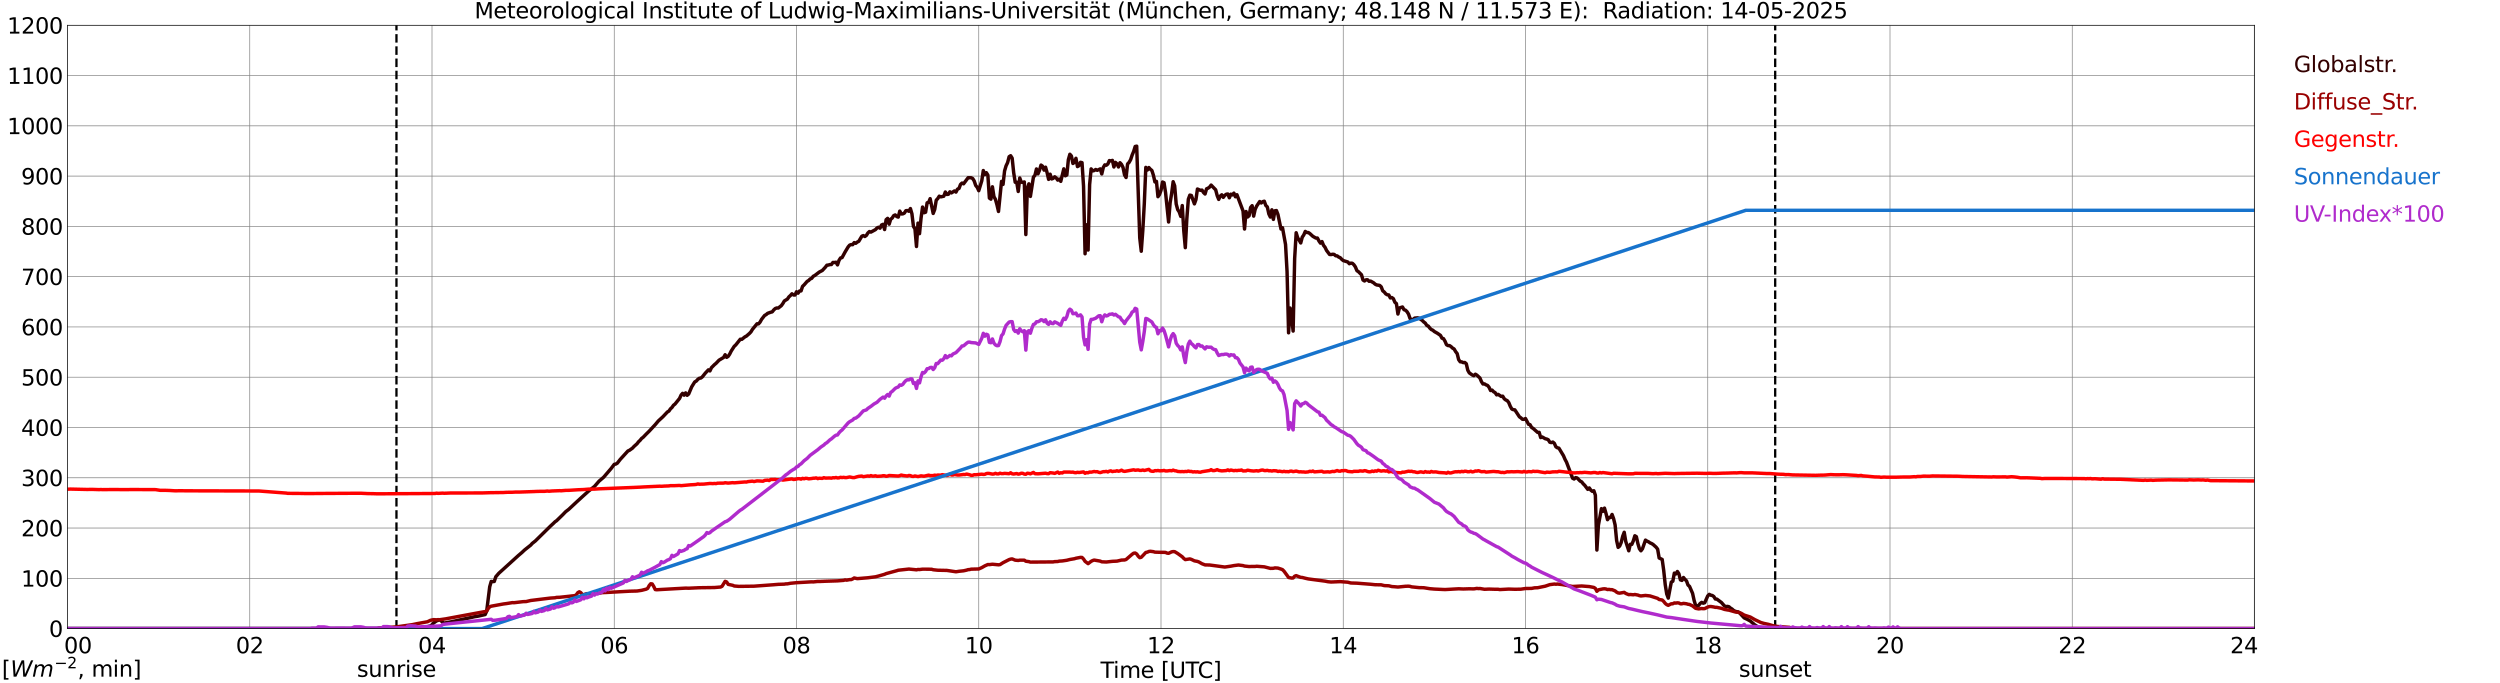 <?xml version="1.0" encoding="utf-8" standalone="no"?>
<!DOCTYPE svg PUBLIC "-//W3C//DTD SVG 1.1//EN"
  "http://www.w3.org/Graphics/SVG/1.1/DTD/svg11.dtd">
<svg xmlns:xlink="http://www.w3.org/1999/xlink" width="1085.4pt" height="296.64pt" viewBox="0 0 1085.4 296.64" xmlns="http://www.w3.org/2000/svg" version="1.1">
 <defs>
  <style type="text/css">*{stroke-linejoin: round; stroke-linecap: butt}</style>
 </defs>
 <g id="figure_1">
  <g id="patch_1">
   <path d="M 0 296.64 
L 1085.4 296.64 
L 1085.4 0 
L 0 0 
z
" style="fill: #ffffff"/>
  </g>
  <g id="axes_1">
   <g id="patch_2">
    <path d="M 29.306 272.909 
L 978.814 272.909 
L 978.814 10.976 
L 29.306 10.976 
z
" style="fill: #ffffff"/>
   </g>
   <g id="patch_3">
    <path d="M 978.814 272.909 
L 978.814 272.909 
L 978.814 10.976 
L 978.814 10.976 
z
" clip-path="url(#p52f68291cb)" style="fill: #d3d3d3; opacity: 0.25; stroke: #d3d3d3; stroke-linejoin: miter"/>
   </g>
   <g id="matplotlib.axis_1">
    <g id="xtick_1">
     <g id="line2d_1">
      <path d="M 29.306 272.909 
L 29.306 10.976 
" clip-path="url(#p52f68291cb)" style="fill: none; stroke: #808080; stroke-width: 0.3; stroke-linecap: square"/>
     </g>
     <g id="line2d_2"/>
     <g id="text_1">
      <!--    00 -->
      <g transform="translate(18.733 283.627) scale(0.095 -0.095)">
       <defs>
        <path id="DejaVuSans-20" transform="scale(0.016)"/>
        <path id="DejaVuSans-30" d="M 2034 4250 
Q 1547 4250 1301 3770 
Q 1056 3291 1056 2328 
Q 1056 1369 1301 889 
Q 1547 409 2034 409 
Q 2525 409 2770 889 
Q 3016 1369 3016 2328 
Q 3016 3291 2770 3770 
Q 2525 4250 2034 4250 
z
M 2034 4750 
Q 2819 4750 3233 4129 
Q 3647 3509 3647 2328 
Q 3647 1150 3233 529 
Q 2819 -91 2034 -91 
Q 1250 -91 836 529 
Q 422 1150 422 2328 
Q 422 3509 836 4129 
Q 1250 4750 2034 4750 
z
" transform="scale(0.016)"/>
       </defs>
       <use xlink:href="#DejaVuSans-20"/>
       <use xlink:href="#DejaVuSans-20" transform="translate(31.787 0)"/>
       <use xlink:href="#DejaVuSans-20" transform="translate(63.574 0)"/>
       <use xlink:href="#DejaVuSans-30" transform="translate(95.361 0)"/>
       <use xlink:href="#DejaVuSans-30" transform="translate(158.984 0)"/>
      </g>
     </g>
    </g>
    <g id="xtick_2">
     <g id="line2d_3">
      <path d="M 108.431 272.909 
L 108.431 10.976 
" clip-path="url(#p52f68291cb)" style="fill: none; stroke: #808080; stroke-width: 0.3; stroke-linecap: square"/>
     </g>
     <g id="line2d_4"/>
     <g id="text_2">
      <!-- 02 -->
      <g transform="translate(102.387 283.627) scale(0.095 -0.095)">
       <defs>
        <path id="DejaVuSans-32" d="M 1228 531 
L 3431 531 
L 3431 0 
L 469 0 
L 469 531 
Q 828 903 1448 1529 
Q 2069 2156 2228 2338 
Q 2531 2678 2651 2914 
Q 2772 3150 2772 3378 
Q 2772 3750 2511 3984 
Q 2250 4219 1831 4219 
Q 1534 4219 1204 4116 
Q 875 4013 500 3803 
L 500 4441 
Q 881 4594 1212 4672 
Q 1544 4750 1819 4750 
Q 2544 4750 2975 4387 
Q 3406 4025 3406 3419 
Q 3406 3131 3298 2873 
Q 3191 2616 2906 2266 
Q 2828 2175 2409 1742 
Q 1991 1309 1228 531 
z
" transform="scale(0.016)"/>
       </defs>
       <use xlink:href="#DejaVuSans-30"/>
       <use xlink:href="#DejaVuSans-32" transform="translate(63.623 0)"/>
      </g>
     </g>
    </g>
    <g id="xtick_3">
     <g id="line2d_5">
      <path d="M 187.557 272.909 
L 187.557 10.976 
" clip-path="url(#p52f68291cb)" style="fill: none; stroke: #808080; stroke-width: 0.3; stroke-linecap: square"/>
     </g>
     <g id="line2d_6"/>
     <g id="text_3">
      <!-- 04 -->
      <g transform="translate(181.513 283.627) scale(0.095 -0.095)">
       <defs>
        <path id="DejaVuSans-34" d="M 2419 4116 
L 825 1625 
L 2419 1625 
L 2419 4116 
z
M 2253 4666 
L 3047 4666 
L 3047 1625 
L 3713 1625 
L 3713 1100 
L 3047 1100 
L 3047 0 
L 2419 0 
L 2419 1100 
L 313 1100 
L 313 1709 
L 2253 4666 
z
" transform="scale(0.016)"/>
       </defs>
       <use xlink:href="#DejaVuSans-30"/>
       <use xlink:href="#DejaVuSans-34" transform="translate(63.623 0)"/>
      </g>
     </g>
    </g>
    <g id="xtick_4">
     <g id="line2d_7">
      <path d="M 266.683 272.909 
L 266.683 10.976 
" clip-path="url(#p52f68291cb)" style="fill: none; stroke: #808080; stroke-width: 0.3; stroke-linecap: square"/>
     </g>
     <g id="line2d_8"/>
     <g id="text_4">
      <!-- 06 -->
      <g transform="translate(260.638 283.627) scale(0.095 -0.095)">
       <defs>
        <path id="DejaVuSans-36" d="M 2113 2584 
Q 1688 2584 1439 2293 
Q 1191 2003 1191 1497 
Q 1191 994 1439 701 
Q 1688 409 2113 409 
Q 2538 409 2786 701 
Q 3034 994 3034 1497 
Q 3034 2003 2786 2293 
Q 2538 2584 2113 2584 
z
M 3366 4563 
L 3366 3988 
Q 3128 4100 2886 4159 
Q 2644 4219 2406 4219 
Q 1781 4219 1451 3797 
Q 1122 3375 1075 2522 
Q 1259 2794 1537 2939 
Q 1816 3084 2150 3084 
Q 2853 3084 3261 2657 
Q 3669 2231 3669 1497 
Q 3669 778 3244 343 
Q 2819 -91 2113 -91 
Q 1303 -91 875 529 
Q 447 1150 447 2328 
Q 447 3434 972 4092 
Q 1497 4750 2381 4750 
Q 2619 4750 2861 4703 
Q 3103 4656 3366 4563 
z
" transform="scale(0.016)"/>
       </defs>
       <use xlink:href="#DejaVuSans-30"/>
       <use xlink:href="#DejaVuSans-36" transform="translate(63.623 0)"/>
      </g>
     </g>
    </g>
    <g id="xtick_5">
     <g id="line2d_9">
      <path d="M 345.808 272.909 
L 345.808 10.976 
" clip-path="url(#p52f68291cb)" style="fill: none; stroke: #808080; stroke-width: 0.3; stroke-linecap: square"/>
     </g>
     <g id="line2d_10"/>
     <g id="text_5">
      <!-- 08 -->
      <g transform="translate(339.764 283.627) scale(0.095 -0.095)">
       <defs>
        <path id="DejaVuSans-38" d="M 2034 2216 
Q 1584 2216 1326 1975 
Q 1069 1734 1069 1313 
Q 1069 891 1326 650 
Q 1584 409 2034 409 
Q 2484 409 2743 651 
Q 3003 894 3003 1313 
Q 3003 1734 2745 1975 
Q 2488 2216 2034 2216 
z
M 1403 2484 
Q 997 2584 770 2862 
Q 544 3141 544 3541 
Q 544 4100 942 4425 
Q 1341 4750 2034 4750 
Q 2731 4750 3128 4425 
Q 3525 4100 3525 3541 
Q 3525 3141 3298 2862 
Q 3072 2584 2669 2484 
Q 3125 2378 3379 2068 
Q 3634 1759 3634 1313 
Q 3634 634 3220 271 
Q 2806 -91 2034 -91 
Q 1263 -91 848 271 
Q 434 634 434 1313 
Q 434 1759 690 2068 
Q 947 2378 1403 2484 
z
M 1172 3481 
Q 1172 3119 1398 2916 
Q 1625 2713 2034 2713 
Q 2441 2713 2670 2916 
Q 2900 3119 2900 3481 
Q 2900 3844 2670 4047 
Q 2441 4250 2034 4250 
Q 1625 4250 1398 4047 
Q 1172 3844 1172 3481 
z
" transform="scale(0.016)"/>
       </defs>
       <use xlink:href="#DejaVuSans-30"/>
       <use xlink:href="#DejaVuSans-38" transform="translate(63.623 0)"/>
      </g>
     </g>
    </g>
    <g id="xtick_6">
     <g id="line2d_11">
      <path d="M 424.934 272.909 
L 424.934 10.976 
" clip-path="url(#p52f68291cb)" style="fill: none; stroke: #808080; stroke-width: 0.3; stroke-linecap: square"/>
     </g>
     <g id="line2d_12"/>
     <g id="text_6">
      <!-- 10 -->
      <g transform="translate(418.89 283.627) scale(0.095 -0.095)">
       <defs>
        <path id="DejaVuSans-31" d="M 794 531 
L 1825 531 
L 1825 4091 
L 703 3866 
L 703 4441 
L 1819 4666 
L 2450 4666 
L 2450 531 
L 3481 531 
L 3481 0 
L 794 0 
L 794 531 
z
" transform="scale(0.016)"/>
       </defs>
       <use xlink:href="#DejaVuSans-31"/>
       <use xlink:href="#DejaVuSans-30" transform="translate(63.623 0)"/>
      </g>
     </g>
    </g>
    <g id="xtick_7">
     <g id="line2d_13">
      <path d="M 504.06 272.909 
L 504.06 10.976 
" clip-path="url(#p52f68291cb)" style="fill: none; stroke: #808080; stroke-width: 0.3; stroke-linecap: square"/>
     </g>
     <g id="line2d_14"/>
     <g id="text_7">
      <!-- 12 -->
      <g transform="translate(498.015 283.627) scale(0.095 -0.095)">
       <use xlink:href="#DejaVuSans-31"/>
       <use xlink:href="#DejaVuSans-32" transform="translate(63.623 0)"/>
      </g>
     </g>
    </g>
    <g id="xtick_8">
     <g id="line2d_15">
      <path d="M 583.185 272.909 
L 583.185 10.976 
" clip-path="url(#p52f68291cb)" style="fill: none; stroke: #808080; stroke-width: 0.3; stroke-linecap: square"/>
     </g>
     <g id="line2d_16"/>
     <g id="text_8">
      <!-- 14 -->
      <g transform="translate(577.141 283.627) scale(0.095 -0.095)">
       <use xlink:href="#DejaVuSans-31"/>
       <use xlink:href="#DejaVuSans-34" transform="translate(63.623 0)"/>
      </g>
     </g>
    </g>
    <g id="xtick_9">
     <g id="line2d_17">
      <path d="M 662.311 272.909 
L 662.311 10.976 
" clip-path="url(#p52f68291cb)" style="fill: none; stroke: #808080; stroke-width: 0.3; stroke-linecap: square"/>
     </g>
     <g id="line2d_18"/>
     <g id="text_9">
      <!-- 16 -->
      <g transform="translate(656.267 283.627) scale(0.095 -0.095)">
       <use xlink:href="#DejaVuSans-31"/>
       <use xlink:href="#DejaVuSans-36" transform="translate(63.623 0)"/>
      </g>
     </g>
    </g>
    <g id="xtick_10">
     <g id="line2d_19">
      <path d="M 741.437 272.909 
L 741.437 10.976 
" clip-path="url(#p52f68291cb)" style="fill: none; stroke: #808080; stroke-width: 0.3; stroke-linecap: square"/>
     </g>
     <g id="line2d_20"/>
     <g id="text_10">
      <!-- 18 -->
      <g transform="translate(735.392 283.627) scale(0.095 -0.095)">
       <use xlink:href="#DejaVuSans-31"/>
       <use xlink:href="#DejaVuSans-38" transform="translate(63.623 0)"/>
      </g>
     </g>
    </g>
    <g id="xtick_11">
     <g id="line2d_21">
      <path d="M 820.562 272.909 
L 820.562 10.976 
" clip-path="url(#p52f68291cb)" style="fill: none; stroke: #808080; stroke-width: 0.3; stroke-linecap: square"/>
     </g>
     <g id="line2d_22"/>
     <g id="text_11">
      <!-- 20 -->
      <g transform="translate(814.518 283.627) scale(0.095 -0.095)">
       <use xlink:href="#DejaVuSans-32"/>
       <use xlink:href="#DejaVuSans-30" transform="translate(63.623 0)"/>
      </g>
     </g>
    </g>
    <g id="xtick_12">
     <g id="line2d_23">
      <path d="M 899.688 272.909 
L 899.688 10.976 
" clip-path="url(#p52f68291cb)" style="fill: none; stroke: #808080; stroke-width: 0.3; stroke-linecap: square"/>
     </g>
     <g id="line2d_24"/>
     <g id="text_12">
      <!-- 22 -->
      <g transform="translate(893.644 283.627) scale(0.095 -0.095)">
       <use xlink:href="#DejaVuSans-32"/>
       <use xlink:href="#DejaVuSans-32" transform="translate(63.623 0)"/>
      </g>
     </g>
    </g>
    <g id="xtick_13">
     <g id="line2d_25">
      <path d="M 978.814 272.909 
L 978.814 10.976 
" clip-path="url(#p52f68291cb)" style="fill: none; stroke: #808080; stroke-width: 0.3; stroke-linecap: square"/>
     </g>
     <g id="line2d_26"/>
     <g id="text_13">
      <!-- 24    -->
      <g transform="translate(968.241 283.627) scale(0.095 -0.095)">
       <use xlink:href="#DejaVuSans-32"/>
       <use xlink:href="#DejaVuSans-34" transform="translate(63.623 0)"/>
       <use xlink:href="#DejaVuSans-20" transform="translate(127.246 0)"/>
       <use xlink:href="#DejaVuSans-20" transform="translate(159.033 0)"/>
       <use xlink:href="#DejaVuSans-20" transform="translate(190.82 0)"/>
      </g>
     </g>
    </g>
    <g id="text_14">
     <!-- Time [UTC] -->
     <g transform="translate(477.806 294.322) scale(0.095 -0.095)">
      <defs>
       <path id="DejaVuSans-54" d="M -19 4666 
L 3928 4666 
L 3928 4134 
L 2272 4134 
L 2272 0 
L 1638 0 
L 1638 4134 
L -19 4134 
L -19 4666 
z
" transform="scale(0.016)"/>
       <path id="DejaVuSans-69" d="M 603 3500 
L 1178 3500 
L 1178 0 
L 603 0 
L 603 3500 
z
M 603 4863 
L 1178 4863 
L 1178 4134 
L 603 4134 
L 603 4863 
z
" transform="scale(0.016)"/>
       <path id="DejaVuSans-6d" d="M 3328 2828 
Q 3544 3216 3844 3400 
Q 4144 3584 4550 3584 
Q 5097 3584 5394 3201 
Q 5691 2819 5691 2113 
L 5691 0 
L 5113 0 
L 5113 2094 
Q 5113 2597 4934 2840 
Q 4756 3084 4391 3084 
Q 3944 3084 3684 2787 
Q 3425 2491 3425 1978 
L 3425 0 
L 2847 0 
L 2847 2094 
Q 2847 2600 2669 2842 
Q 2491 3084 2119 3084 
Q 1678 3084 1418 2786 
Q 1159 2488 1159 1978 
L 1159 0 
L 581 0 
L 581 3500 
L 1159 3500 
L 1159 2956 
Q 1356 3278 1631 3431 
Q 1906 3584 2284 3584 
Q 2666 3584 2933 3390 
Q 3200 3197 3328 2828 
z
" transform="scale(0.016)"/>
       <path id="DejaVuSans-65" d="M 3597 1894 
L 3597 1613 
L 953 1613 
Q 991 1019 1311 708 
Q 1631 397 2203 397 
Q 2534 397 2845 478 
Q 3156 559 3463 722 
L 3463 178 
Q 3153 47 2828 -22 
Q 2503 -91 2169 -91 
Q 1331 -91 842 396 
Q 353 884 353 1716 
Q 353 2575 817 3079 
Q 1281 3584 2069 3584 
Q 2775 3584 3186 3129 
Q 3597 2675 3597 1894 
z
M 3022 2063 
Q 3016 2534 2758 2815 
Q 2500 3097 2075 3097 
Q 1594 3097 1305 2825 
Q 1016 2553 972 2059 
L 3022 2063 
z
" transform="scale(0.016)"/>
       <path id="DejaVuSans-5b" d="M 550 4863 
L 1875 4863 
L 1875 4416 
L 1125 4416 
L 1125 -397 
L 1875 -397 
L 1875 -844 
L 550 -844 
L 550 4863 
z
" transform="scale(0.016)"/>
       <path id="DejaVuSans-55" d="M 556 4666 
L 1191 4666 
L 1191 1831 
Q 1191 1081 1462 751 
Q 1734 422 2344 422 
Q 2950 422 3222 751 
Q 3494 1081 3494 1831 
L 3494 4666 
L 4128 4666 
L 4128 1753 
Q 4128 841 3676 375 
Q 3225 -91 2344 -91 
Q 1459 -91 1007 375 
Q 556 841 556 1753 
L 556 4666 
z
" transform="scale(0.016)"/>
       <path id="DejaVuSans-43" d="M 4122 4306 
L 4122 3641 
Q 3803 3938 3442 4084 
Q 3081 4231 2675 4231 
Q 1875 4231 1450 3742 
Q 1025 3253 1025 2328 
Q 1025 1406 1450 917 
Q 1875 428 2675 428 
Q 3081 428 3442 575 
Q 3803 722 4122 1019 
L 4122 359 
Q 3791 134 3420 21 
Q 3050 -91 2638 -91 
Q 1578 -91 968 557 
Q 359 1206 359 2328 
Q 359 3453 968 4101 
Q 1578 4750 2638 4750 
Q 3056 4750 3426 4639 
Q 3797 4528 4122 4306 
z
" transform="scale(0.016)"/>
       <path id="DejaVuSans-5d" d="M 1947 4863 
L 1947 -844 
L 622 -844 
L 622 -397 
L 1369 -397 
L 1369 4416 
L 622 4416 
L 622 4863 
L 1947 4863 
z
" transform="scale(0.016)"/>
      </defs>
      <use xlink:href="#DejaVuSans-54"/>
      <use xlink:href="#DejaVuSans-69" transform="translate(57.959 0)"/>
      <use xlink:href="#DejaVuSans-6d" transform="translate(85.742 0)"/>
      <use xlink:href="#DejaVuSans-65" transform="translate(183.154 0)"/>
      <use xlink:href="#DejaVuSans-20" transform="translate(244.678 0)"/>
      <use xlink:href="#DejaVuSans-5b" transform="translate(276.465 0)"/>
      <use xlink:href="#DejaVuSans-55" transform="translate(315.479 0)"/>
      <use xlink:href="#DejaVuSans-54" transform="translate(388.672 0)"/>
      <use xlink:href="#DejaVuSans-43" transform="translate(443.881 0)"/>
      <use xlink:href="#DejaVuSans-5d" transform="translate(513.705 0)"/>
     </g>
    </g>
   </g>
   <g id="matplotlib.axis_2">
    <g id="ytick_1">
     <g id="line2d_27">
      <path d="M 29.306 272.909 
L 978.814 272.909 
" clip-path="url(#p52f68291cb)" style="fill: none; stroke: #808080; stroke-width: 0.3; stroke-linecap: square"/>
     </g>
     <g id="line2d_28"/>
     <g id="text_15">
      <!-- 0 -->
      <g transform="translate(21.261 276.518) scale(0.095 -0.095)">
       <use xlink:href="#DejaVuSans-30"/>
      </g>
     </g>
    </g>
    <g id="ytick_2">
     <g id="line2d_29">
      <path d="M 29.306 251.081 
L 978.814 251.081 
" clip-path="url(#p52f68291cb)" style="fill: none; stroke: #808080; stroke-width: 0.3; stroke-linecap: square"/>
     </g>
     <g id="line2d_30"/>
     <g id="text_16">
      <!-- 100 -->
      <g transform="translate(9.173 254.69) scale(0.095 -0.095)">
       <use xlink:href="#DejaVuSans-31"/>
       <use xlink:href="#DejaVuSans-30" transform="translate(63.623 0)"/>
       <use xlink:href="#DejaVuSans-30" transform="translate(127.246 0)"/>
      </g>
     </g>
    </g>
    <g id="ytick_3">
     <g id="line2d_31">
      <path d="M 29.306 229.253 
L 978.814 229.253 
" clip-path="url(#p52f68291cb)" style="fill: none; stroke: #808080; stroke-width: 0.3; stroke-linecap: square"/>
     </g>
     <g id="line2d_32"/>
     <g id="text_17">
      <!-- 200 -->
      <g transform="translate(9.173 232.863) scale(0.095 -0.095)">
       <use xlink:href="#DejaVuSans-32"/>
       <use xlink:href="#DejaVuSans-30" transform="translate(63.623 0)"/>
       <use xlink:href="#DejaVuSans-30" transform="translate(127.246 0)"/>
      </g>
     </g>
    </g>
    <g id="ytick_4">
     <g id="line2d_33">
      <path d="M 29.306 207.426 
L 978.814 207.426 
" clip-path="url(#p52f68291cb)" style="fill: none; stroke: #808080; stroke-width: 0.3; stroke-linecap: square"/>
     </g>
     <g id="line2d_34"/>
     <g id="text_18">
      <!-- 300 -->
      <g transform="translate(9.173 211.035) scale(0.095 -0.095)">
       <defs>
        <path id="DejaVuSans-33" d="M 2597 2516 
Q 3050 2419 3304 2112 
Q 3559 1806 3559 1356 
Q 3559 666 3084 287 
Q 2609 -91 1734 -91 
Q 1441 -91 1130 -33 
Q 819 25 488 141 
L 488 750 
Q 750 597 1062 519 
Q 1375 441 1716 441 
Q 2309 441 2620 675 
Q 2931 909 2931 1356 
Q 2931 1769 2642 2001 
Q 2353 2234 1838 2234 
L 1294 2234 
L 1294 2753 
L 1863 2753 
Q 2328 2753 2575 2939 
Q 2822 3125 2822 3475 
Q 2822 3834 2567 4026 
Q 2313 4219 1838 4219 
Q 1578 4219 1281 4162 
Q 984 4106 628 3988 
L 628 4550 
Q 988 4650 1302 4700 
Q 1616 4750 1894 4750 
Q 2613 4750 3031 4423 
Q 3450 4097 3450 3541 
Q 3450 3153 3228 2886 
Q 3006 2619 2597 2516 
z
" transform="scale(0.016)"/>
       </defs>
       <use xlink:href="#DejaVuSans-33"/>
       <use xlink:href="#DejaVuSans-30" transform="translate(63.623 0)"/>
       <use xlink:href="#DejaVuSans-30" transform="translate(127.246 0)"/>
      </g>
     </g>
    </g>
    <g id="ytick_5">
     <g id="line2d_35">
      <path d="M 29.306 185.598 
L 978.814 185.598 
" clip-path="url(#p52f68291cb)" style="fill: none; stroke: #808080; stroke-width: 0.3; stroke-linecap: square"/>
     </g>
     <g id="line2d_36"/>
     <g id="text_19">
      <!-- 400 -->
      <g transform="translate(9.173 189.207) scale(0.095 -0.095)">
       <use xlink:href="#DejaVuSans-34"/>
       <use xlink:href="#DejaVuSans-30" transform="translate(63.623 0)"/>
       <use xlink:href="#DejaVuSans-30" transform="translate(127.246 0)"/>
      </g>
     </g>
    </g>
    <g id="ytick_6">
     <g id="line2d_37">
      <path d="M 29.306 163.77 
L 978.814 163.77 
" clip-path="url(#p52f68291cb)" style="fill: none; stroke: #808080; stroke-width: 0.3; stroke-linecap: square"/>
     </g>
     <g id="line2d_38"/>
     <g id="text_20">
      <!-- 500 -->
      <g transform="translate(9.173 167.379) scale(0.095 -0.095)">
       <defs>
        <path id="DejaVuSans-35" d="M 691 4666 
L 3169 4666 
L 3169 4134 
L 1269 4134 
L 1269 2991 
Q 1406 3038 1543 3061 
Q 1681 3084 1819 3084 
Q 2600 3084 3056 2656 
Q 3513 2228 3513 1497 
Q 3513 744 3044 326 
Q 2575 -91 1722 -91 
Q 1428 -91 1123 -41 
Q 819 9 494 109 
L 494 744 
Q 775 591 1075 516 
Q 1375 441 1709 441 
Q 2250 441 2565 725 
Q 2881 1009 2881 1497 
Q 2881 1984 2565 2268 
Q 2250 2553 1709 2553 
Q 1456 2553 1204 2497 
Q 953 2441 691 2322 
L 691 4666 
z
" transform="scale(0.016)"/>
       </defs>
       <use xlink:href="#DejaVuSans-35"/>
       <use xlink:href="#DejaVuSans-30" transform="translate(63.623 0)"/>
       <use xlink:href="#DejaVuSans-30" transform="translate(127.246 0)"/>
      </g>
     </g>
    </g>
    <g id="ytick_7">
     <g id="line2d_39">
      <path d="M 29.306 141.942 
L 978.814 141.942 
" clip-path="url(#p52f68291cb)" style="fill: none; stroke: #808080; stroke-width: 0.3; stroke-linecap: square"/>
     </g>
     <g id="line2d_40"/>
     <g id="text_21">
      <!-- 600 -->
      <g transform="translate(9.173 145.551) scale(0.095 -0.095)">
       <use xlink:href="#DejaVuSans-36"/>
       <use xlink:href="#DejaVuSans-30" transform="translate(63.623 0)"/>
       <use xlink:href="#DejaVuSans-30" transform="translate(127.246 0)"/>
      </g>
     </g>
    </g>
    <g id="ytick_8">
     <g id="line2d_41">
      <path d="M 29.306 120.114 
L 978.814 120.114 
" clip-path="url(#p52f68291cb)" style="fill: none; stroke: #808080; stroke-width: 0.3; stroke-linecap: square"/>
     </g>
     <g id="line2d_42"/>
     <g id="text_22">
      <!-- 700 -->
      <g transform="translate(9.173 123.724) scale(0.095 -0.095)">
       <defs>
        <path id="DejaVuSans-37" d="M 525 4666 
L 3525 4666 
L 3525 4397 
L 1831 0 
L 1172 0 
L 2766 4134 
L 525 4134 
L 525 4666 
z
" transform="scale(0.016)"/>
       </defs>
       <use xlink:href="#DejaVuSans-37"/>
       <use xlink:href="#DejaVuSans-30" transform="translate(63.623 0)"/>
       <use xlink:href="#DejaVuSans-30" transform="translate(127.246 0)"/>
      </g>
     </g>
    </g>
    <g id="ytick_9">
     <g id="line2d_43">
      <path d="M 29.306 98.287 
L 978.814 98.287 
" clip-path="url(#p52f68291cb)" style="fill: none; stroke: #808080; stroke-width: 0.3; stroke-linecap: square"/>
     </g>
     <g id="line2d_44"/>
     <g id="text_23">
      <!-- 800 -->
      <g transform="translate(9.173 101.896) scale(0.095 -0.095)">
       <use xlink:href="#DejaVuSans-38"/>
       <use xlink:href="#DejaVuSans-30" transform="translate(63.623 0)"/>
       <use xlink:href="#DejaVuSans-30" transform="translate(127.246 0)"/>
      </g>
     </g>
    </g>
    <g id="ytick_10">
     <g id="line2d_45">
      <path d="M 29.306 76.459 
L 978.814 76.459 
" clip-path="url(#p52f68291cb)" style="fill: none; stroke: #808080; stroke-width: 0.3; stroke-linecap: square"/>
     </g>
     <g id="line2d_46"/>
     <g id="text_24">
      <!-- 900 -->
      <g transform="translate(9.173 80.068) scale(0.095 -0.095)">
       <defs>
        <path id="DejaVuSans-39" d="M 703 97 
L 703 672 
Q 941 559 1184 500 
Q 1428 441 1663 441 
Q 2288 441 2617 861 
Q 2947 1281 2994 2138 
Q 2813 1869 2534 1725 
Q 2256 1581 1919 1581 
Q 1219 1581 811 2004 
Q 403 2428 403 3163 
Q 403 3881 828 4315 
Q 1253 4750 1959 4750 
Q 2769 4750 3195 4129 
Q 3622 3509 3622 2328 
Q 3622 1225 3098 567 
Q 2575 -91 1691 -91 
Q 1453 -91 1209 -44 
Q 966 3 703 97 
z
M 1959 2075 
Q 2384 2075 2632 2365 
Q 2881 2656 2881 3163 
Q 2881 3666 2632 3958 
Q 2384 4250 1959 4250 
Q 1534 4250 1286 3958 
Q 1038 3666 1038 3163 
Q 1038 2656 1286 2365 
Q 1534 2075 1959 2075 
z
" transform="scale(0.016)"/>
       </defs>
       <use xlink:href="#DejaVuSans-39"/>
       <use xlink:href="#DejaVuSans-30" transform="translate(63.623 0)"/>
       <use xlink:href="#DejaVuSans-30" transform="translate(127.246 0)"/>
      </g>
     </g>
    </g>
    <g id="ytick_11">
     <g id="line2d_47">
      <path d="M 29.306 54.631 
L 978.814 54.631 
" clip-path="url(#p52f68291cb)" style="fill: none; stroke: #808080; stroke-width: 0.3; stroke-linecap: square"/>
     </g>
     <g id="line2d_48"/>
     <g id="text_25">
      <!-- 1000 -->
      <g transform="translate(3.128 58.24) scale(0.095 -0.095)">
       <use xlink:href="#DejaVuSans-31"/>
       <use xlink:href="#DejaVuSans-30" transform="translate(63.623 0)"/>
       <use xlink:href="#DejaVuSans-30" transform="translate(127.246 0)"/>
       <use xlink:href="#DejaVuSans-30" transform="translate(190.869 0)"/>
      </g>
     </g>
    </g>
    <g id="ytick_12">
     <g id="line2d_49">
      <path d="M 29.306 32.803 
L 978.814 32.803 
" clip-path="url(#p52f68291cb)" style="fill: none; stroke: #808080; stroke-width: 0.3; stroke-linecap: square"/>
     </g>
     <g id="line2d_50"/>
     <g id="text_26">
      <!-- 1100 -->
      <g transform="translate(3.128 36.413) scale(0.095 -0.095)">
       <use xlink:href="#DejaVuSans-31"/>
       <use xlink:href="#DejaVuSans-31" transform="translate(63.623 0)"/>
       <use xlink:href="#DejaVuSans-30" transform="translate(127.246 0)"/>
       <use xlink:href="#DejaVuSans-30" transform="translate(190.869 0)"/>
      </g>
     </g>
    </g>
    <g id="ytick_13">
     <g id="line2d_51">
      <path d="M 29.306 10.976 
L 978.814 10.976 
" clip-path="url(#p52f68291cb)" style="fill: none; stroke: #808080; stroke-width: 0.3; stroke-linecap: square"/>
     </g>
     <g id="line2d_52"/>
     <g id="text_27">
      <!-- 1200 -->
      <g transform="translate(3.128 14.585) scale(0.095 -0.095)">
       <use xlink:href="#DejaVuSans-31"/>
       <use xlink:href="#DejaVuSans-32" transform="translate(63.623 0)"/>
       <use xlink:href="#DejaVuSans-30" transform="translate(127.246 0)"/>
       <use xlink:href="#DejaVuSans-30" transform="translate(190.869 0)"/>
      </g>
     </g>
    </g>
   </g>
   <g id="line2d_53">
    <path d="M 172.128 272.909 
L 172.128 10.976 
" clip-path="url(#p52f68291cb)" style="fill: none; stroke-dasharray: 3.7,1.6; stroke-dashoffset: 0; stroke: #000000"/>
   </g>
   <g id="line2d_54">
    <path d="M 770.713 272.909 
L 770.713 10.976 
" clip-path="url(#p52f68291cb)" style="fill: none; stroke-dasharray: 3.7,1.6; stroke-dashoffset: 0; stroke: #000000"/>
   </g>
   <g id="line2d_55">
    <path d="M 29.306 272.909 
L 181.623 272.909 
L 182.282 272.741 
L 183.601 272.217 
L 184.92 272.25 
L 186.898 271.728 
L 187.557 271.254 
L 188.216 270.477 
L 189.535 269.567 
L 190.854 269.093 
L 191.513 269.515 
L 192.173 270.191 
L 192.832 270.53 
L 196.129 269.921 
L 202.723 268.486 
L 204.701 268.063 
L 206.02 267.742 
L 207.339 267.557 
L 210.635 266.814 
L 211.295 265.345 
L 212.614 254.744 
L 213.273 252.432 
L 213.932 252.515 
L 214.592 252.447 
L 215.251 250.407 
L 216.57 248.887 
L 225.142 241.104 
L 226.461 239.99 
L 227.779 238.757 
L 230.417 236.664 
L 231.076 235.922 
L 232.395 234.891 
L 238.989 228.409 
L 240.308 227.193 
L 240.967 226.536 
L 241.626 226.097 
L 244.264 223.53 
L 245.583 222.164 
L 246.901 221.151 
L 250.198 218.06 
L 252.836 215.646 
L 255.473 213.267 
L 258.111 211.173 
L 260.089 208.895 
L 262.067 207.205 
L 265.364 203.357 
L 266.683 201.602 
L 267.342 201.484 
L 268.002 201.095 
L 269.32 199.406 
L 272.617 195.794 
L 273.277 195.508 
L 274.595 194.562 
L 275.255 193.836 
L 276.573 192.655 
L 277.233 191.792 
L 277.892 191.186 
L 278.552 190.358 
L 279.211 189.869 
L 280.53 188.501 
L 281.849 187.202 
L 284.486 184.349 
L 285.805 182.778 
L 287.783 180.955 
L 289.761 178.862 
L 290.42 178.473 
L 291.08 177.511 
L 291.739 176.904 
L 292.399 175.941 
L 293.058 175.435 
L 295.036 172.988 
L 295.696 171.536 
L 296.355 170.777 
L 297.014 171.569 
L 297.674 170.574 
L 298.333 171.619 
L 298.992 171.063 
L 300.311 167.939 
L 301.63 165.813 
L 302.289 165.457 
L 302.949 164.715 
L 303.608 164.226 
L 304.267 164.141 
L 304.927 163.617 
L 306.246 161.963 
L 307.564 160.579 
L 308.224 161.035 
L 308.883 159.634 
L 310.202 158.3 
L 310.861 157.761 
L 312.18 156.377 
L 314.158 155.194 
L 314.818 154.013 
L 315.477 155.144 
L 316.136 154.722 
L 316.796 153.742 
L 317.455 152.426 
L 318.774 150.366 
L 319.433 149.759 
L 321.411 147.277 
L 322.071 147.327 
L 323.39 146.264 
L 324.049 145.926 
L 325.368 144.778 
L 326.027 144.086 
L 326.686 142.99 
L 328.665 140.576 
L 329.324 140.609 
L 329.983 139.849 
L 330.643 138.651 
L 331.961 136.961 
L 332.621 136.59 
L 333.28 136.033 
L 334.599 135.562 
L 335.258 135.409 
L 335.918 134.564 
L 336.577 133.958 
L 337.236 133.704 
L 337.896 133.737 
L 339.215 132.709 
L 339.874 131.797 
L 340.533 130.666 
L 341.852 129.856 
L 342.512 128.894 
L 343.171 128.302 
L 343.83 127.56 
L 344.49 128.066 
L 345.149 128.082 
L 345.808 126.682 
L 346.468 127.289 
L 347.127 126.344 
L 347.787 126.294 
L 348.446 124.319 
L 349.105 123.694 
L 350.424 122.175 
L 351.083 121.786 
L 351.743 121.11 
L 352.402 120.857 
L 353.062 119.962 
L 353.721 119.626 
L 355.699 118.122 
L 357.018 117.43 
L 358.337 116.013 
L 358.996 115.151 
L 359.655 115.068 
L 360.315 114.865 
L 360.974 114.847 
L 361.634 113.935 
L 362.293 113.97 
L 362.952 113.852 
L 363.612 115 
L 364.271 113.025 
L 364.93 111.995 
L 365.59 111.826 
L 366.909 109.395 
L 368.227 107.201 
L 368.887 106.424 
L 369.546 106.188 
L 370.206 106.221 
L 370.865 105.326 
L 371.524 105.63 
L 372.184 105.108 
L 372.843 104.77 
L 374.162 102.558 
L 374.821 102.288 
L 375.481 102.676 
L 376.14 102.203 
L 376.799 101.157 
L 377.459 100.533 
L 378.118 100.769 
L 380.096 99.688 
L 380.756 98.979 
L 381.415 98.675 
L 382.074 99.064 
L 382.734 97.68 
L 383.393 97.392 
L 384.053 99.653 
L 384.712 95.384 
L 385.371 94.81 
L 386.031 97.324 
L 386.69 95.198 
L 387.349 94.674 
L 388.009 93.611 
L 388.668 93.323 
L 389.328 94.015 
L 389.987 94.253 
L 390.646 91.653 
L 391.306 92.884 
L 391.965 92.852 
L 392.624 92.531 
L 393.284 91.483 
L 393.943 91.4 
L 394.603 91.721 
L 395.262 90.555 
L 395.921 92.834 
L 396.581 98.287 
L 397.24 99.367 
L 397.899 107.013 
L 398.559 96.868 
L 399.218 101.443 
L 399.878 94.742 
L 400.537 89.896 
L 401.196 92.36 
L 401.856 92.125 
L 402.515 88.056 
L 403.175 87.853 
L 403.834 86.251 
L 405.153 92.666 
L 405.812 90.944 
L 406.471 86.925 
L 407.131 86.216 
L 407.79 85.17 
L 408.45 85.474 
L 409.768 85.186 
L 410.428 83.363 
L 411.087 84.426 
L 411.746 84.343 
L 412.406 83.28 
L 413.065 83.752 
L 414.384 82.907 
L 415.043 83.398 
L 415.703 82.115 
L 416.362 81.811 
L 417.022 80.071 
L 417.681 79.48 
L 418.34 79.801 
L 420.318 77.151 
L 421.637 77.168 
L 422.297 77.489 
L 422.956 78.57 
L 423.615 80.528 
L 424.275 81.337 
L 424.934 82.789 
L 426.253 78.467 
L 426.912 74.045 
L 427.572 75.8 
L 428.231 74.972 
L 428.89 76.02 
L 429.55 85.998 
L 430.209 86.469 
L 430.869 81.102 
L 431.528 85.373 
L 432.187 86.572 
L 432.847 88.951 
L 433.506 91.804 
L 434.825 78.755 
L 435.484 80.054 
L 436.144 74.213 
L 436.803 71.986 
L 437.462 70.6 
L 438.122 68.036 
L 438.781 67.612 
L 439.44 68.66 
L 440.1 74.972 
L 440.759 79.126 
L 441.419 79.094 
L 442.078 83.127 
L 442.737 77.269 
L 443.397 79.094 
L 444.056 79.194 
L 444.716 78.991 
L 445.375 101.832 
L 446.034 81.743 
L 446.694 79.818 
L 447.353 85.271 
L 448.672 76.88 
L 449.331 76.121 
L 449.991 73.353 
L 450.65 75.464 
L 451.309 73.909 
L 451.969 71.681 
L 452.628 72.137 
L 453.287 73.859 
L 453.947 72.593 
L 454.606 74.972 
L 455.266 77.878 
L 455.925 75.632 
L 456.584 77.692 
L 457.244 77.439 
L 457.903 76.762 
L 458.563 77.253 
L 459.222 78.199 
L 459.881 77.742 
L 460.541 78.738 
L 461.859 73.303 
L 462.519 76.324 
L 463.178 75.953 
L 463.838 69.334 
L 464.497 66.973 
L 465.156 67.715 
L 465.816 70.971 
L 466.475 70.5 
L 467.134 68.728 
L 467.794 72.323 
L 468.453 71.934 
L 469.113 70.465 
L 469.772 70.618 
L 470.431 80.849 
L 471.091 110.172 
L 471.75 97.595 
L 472.409 108.55 
L 473.069 80.172 
L 473.728 73.335 
L 474.388 74.198 
L 475.047 74.045 
L 475.706 73.589 
L 476.366 73.944 
L 477.685 73.32 
L 478.344 75.514 
L 479.003 72.711 
L 479.663 71.58 
L 480.322 71.733 
L 480.981 71.209 
L 481.641 69.723 
L 482.3 69.858 
L 482.96 69.64 
L 483.619 72.493 
L 484.278 70.5 
L 484.938 71.124 
L 485.597 72.493 
L 486.256 70.653 
L 486.916 71.377 
L 487.575 72.711 
L 488.235 75.953 
L 488.894 77.066 
L 489.553 71.174 
L 490.213 70.5 
L 490.872 69.319 
L 491.532 67.309 
L 492.191 65.739 
L 492.85 63.596 
L 493.51 63.461 
L 494.828 103.283 
L 495.488 109.074 
L 496.147 100.194 
L 496.807 88.462 
L 497.466 72.678 
L 498.125 73.827 
L 498.785 72.746 
L 499.444 73.488 
L 500.103 74.012 
L 500.763 76.088 
L 501.422 78.991 
L 502.082 78.755 
L 502.741 85.389 
L 503.4 84.461 
L 504.06 82.638 
L 504.719 79.026 
L 505.379 79.329 
L 506.038 83.616 
L 507.357 96.379 
L 508.016 88.041 
L 508.675 84.022 
L 509.335 78.891 
L 509.994 80.68 
L 510.654 88.562 
L 511.313 91.012 
L 511.972 92.007 
L 512.632 93.947 
L 513.291 89.254 
L 513.95 100.212 
L 514.61 107.52 
L 515.269 95.063 
L 515.929 86.487 
L 516.588 84.714 
L 517.247 84.867 
L 518.566 88.512 
L 519.226 86.672 
L 519.885 82.064 
L 521.204 82.638 
L 521.863 82.536 
L 522.522 83.584 
L 523.182 84.225 
L 523.841 81.979 
L 524.501 81.693 
L 525.16 81.22 
L 525.819 80.36 
L 527.797 82.418 
L 528.457 84.932 
L 529.116 86.572 
L 529.776 85.153 
L 530.435 84.579 
L 531.094 85.677 
L 531.754 84.815 
L 532.413 84.326 
L 533.073 84.225 
L 533.732 85.862 
L 534.391 84.308 
L 535.051 84.614 
L 535.71 83.852 
L 536.369 85.424 
L 537.029 84.546 
L 539.666 91.568 
L 540.326 99.435 
L 540.985 91.839 
L 541.644 94.218 
L 542.304 93.661 
L 542.963 90.082 
L 543.623 89.307 
L 544.282 93.829 
L 544.941 90.876 
L 545.601 89.457 
L 546.919 87.499 
L 547.579 88.124 
L 548.238 87.55 
L 548.898 87.364 
L 549.557 89.204 
L 550.216 89.828 
L 550.876 92.867 
L 551.535 94.235 
L 552.195 91.094 
L 552.854 95.248 
L 553.513 91.518 
L 554.173 91.415 
L 554.832 93.12 
L 556.151 99.435 
L 556.81 98.878 
L 558.129 106.153 
L 558.788 117.903 
L 559.448 144.492 
L 560.107 133.737 
L 560.766 137.874 
L 561.426 143.732 
L 562.085 112.248 
L 562.745 101.054 
L 563.404 103.268 
L 564.063 104.263 
L 564.723 105.479 
L 565.382 102.98 
L 566.042 102 
L 566.701 100.48 
L 567.36 100.954 
L 568.02 100.954 
L 568.679 101.393 
L 569.998 102.609 
L 571.317 103.368 
L 571.976 103.351 
L 572.635 104.617 
L 573.295 105.562 
L 573.954 104.887 
L 574.613 106.507 
L 575.273 107.352 
L 575.932 108.72 
L 577.251 110.475 
L 577.91 110.526 
L 578.57 110.39 
L 579.229 110.44 
L 579.889 111.049 
L 580.548 111.1 
L 581.207 111.606 
L 581.867 111.877 
L 582.526 112.586 
L 583.185 113.125 
L 585.164 113.75 
L 585.823 114.494 
L 586.482 114.241 
L 587.142 114.308 
L 587.801 114.933 
L 588.46 115.895 
L 589.12 117.515 
L 589.779 117.954 
L 591.098 119.287 
L 591.757 121.566 
L 592.417 121.987 
L 593.076 121.481 
L 593.736 121.481 
L 594.395 122.123 
L 595.054 122.04 
L 596.373 122.782 
L 597.032 123.373 
L 597.692 123.71 
L 599.011 123.913 
L 599.67 124.537 
L 600.329 126.259 
L 600.989 126.783 
L 601.648 127.593 
L 602.307 127.981 
L 602.967 128.066 
L 603.626 129.348 
L 604.286 129.197 
L 604.945 129.668 
L 605.604 131.24 
L 606.264 131.814 
L 606.923 136.337 
L 607.582 133.687 
L 608.901 133.283 
L 609.561 134.447 
L 610.22 134.682 
L 610.879 135.324 
L 611.539 136.405 
L 612.198 138.33 
L 612.858 138.751 
L 613.517 138.701 
L 614.176 138.109 
L 615.495 137.991 
L 616.154 138.177 
L 617.473 139.107 
L 618.133 139.781 
L 618.792 140.27 
L 619.451 141.283 
L 620.111 141.571 
L 620.77 142.449 
L 621.429 143.073 
L 622.089 143.376 
L 622.748 143.95 
L 624.067 144.695 
L 625.386 145.605 
L 626.045 146.821 
L 626.705 147.024 
L 627.364 148.137 
L 628.023 149.674 
L 628.683 150.045 
L 629.342 150.045 
L 630.001 150.501 
L 630.661 151.143 
L 631.32 151.514 
L 631.98 152.662 
L 632.639 153.507 
L 633.298 156.156 
L 633.958 157.069 
L 634.617 157.119 
L 635.276 157.44 
L 635.936 157.372 
L 636.595 157.896 
L 637.255 160.732 
L 637.914 161.897 
L 639.233 162.825 
L 639.892 163.096 
L 640.552 162.471 
L 641.211 162.875 
L 642.53 164.124 
L 643.189 165.695 
L 643.848 166.708 
L 644.508 166.658 
L 645.167 167.097 
L 645.827 167.332 
L 646.486 168.142 
L 647.145 169.543 
L 647.805 169.375 
L 648.464 170.085 
L 649.123 170.456 
L 649.783 171.434 
L 650.442 171.231 
L 651.761 172.11 
L 652.42 172.008 
L 653.08 173.123 
L 653.739 173.645 
L 654.399 173.95 
L 655.058 174.81 
L 655.717 176.43 
L 656.377 177.596 
L 657.036 177.866 
L 657.695 177.951 
L 659.674 180.972 
L 660.333 181.429 
L 660.992 182.035 
L 661.652 182.07 
L 662.311 181.715 
L 663.63 184.214 
L 664.289 184.382 
L 664.949 185.58 
L 665.608 185.986 
L 667.586 187.741 
L 668.246 187.709 
L 668.905 189.97 
L 669.564 189.717 
L 670.883 190.476 
L 671.542 190.629 
L 672.202 190.932 
L 672.861 191.995 
L 673.521 192.166 
L 674.18 191.928 
L 674.839 192.484 
L 675.499 193.971 
L 676.158 194.41 
L 676.817 194.578 
L 678.796 197.854 
L 679.455 199.406 
L 680.114 200.639 
L 682.752 207.611 
L 683.411 207.965 
L 684.071 207.358 
L 684.73 207.511 
L 686.049 208.877 
L 686.708 209.215 
L 687.368 210.06 
L 688.027 210.7 
L 689.346 212.457 
L 690.005 211.848 
L 690.664 212.793 
L 691.324 213.317 
L 691.983 213.064 
L 692.643 214.989 
L 693.302 238.807 
L 693.961 228.037 
L 695.28 220.83 
L 695.939 221.993 
L 696.599 220.609 
L 697.258 222.906 
L 697.918 225.623 
L 698.577 224.661 
L 699.236 224.696 
L 699.896 223.362 
L 700.555 225.167 
L 701.215 227.902 
L 701.874 234.688 
L 702.533 237.644 
L 703.193 237.07 
L 703.852 235.551 
L 704.511 232.833 
L 705.171 231.093 
L 705.83 235.059 
L 707.149 239.128 
L 707.808 236.31 
L 708.468 236.343 
L 709.127 234.806 
L 709.786 232.613 
L 710.446 233.019 
L 711.105 236.007 
L 711.765 238.218 
L 712.424 239.128 
L 713.083 238.268 
L 714.402 234.503 
L 715.062 234.942 
L 715.721 235.23 
L 716.38 235.701 
L 717.04 235.972 
L 717.699 236.378 
L 719.018 237.576 
L 719.677 238.421 
L 720.337 242.252 
L 721.655 242.893 
L 722.315 247.672 
L 722.974 253.834 
L 723.633 257.902 
L 724.293 259.675 
L 725.612 252.718 
L 726.271 252.347 
L 726.93 248.82 
L 727.59 249.191 
L 728.249 248.128 
L 728.909 249.106 
L 729.568 251.756 
L 730.227 251.993 
L 730.887 250.727 
L 731.546 251.555 
L 732.205 252.194 
L 732.865 254.002 
L 733.524 254.576 
L 734.843 257.597 
L 735.502 260.62 
L 736.162 262.848 
L 736.821 263.067 
L 737.48 262.864 
L 738.14 262.004 
L 738.799 261.53 
L 739.459 261.886 
L 740.118 261.683 
L 741.437 258.712 
L 742.096 258.053 
L 742.756 258.409 
L 743.415 258.542 
L 744.074 258.998 
L 744.734 260.061 
L 745.393 260.113 
L 747.371 261.582 
L 748.69 263.084 
L 749.349 263.355 
L 750.009 263.27 
L 750.668 263.438 
L 751.327 264.029 
L 751.987 264.418 
L 752.646 265.025 
L 753.306 265.363 
L 753.965 265.566 
L 754.624 265.649 
L 755.284 266.123 
L 757.262 268.266 
L 758.581 268.89 
L 759.899 269.617 
L 761.878 271.322 
L 763.856 272.57 
L 764.515 272.891 
L 769.131 272.909 
L 978.154 272.909 
L 978.154 272.909 
" clip-path="url(#p52f68291cb)" style="fill: none; stroke: #330000; stroke-width: 1.5; stroke-linecap: square"/>
   </g>
   <g id="line2d_56">
    <path d="M 29.306 272.909 
L 163.819 272.909 
L 164.479 272.629 
L 167.116 272.544 
L 172.391 272.125 
L 178.985 271.202 
L 180.963 270.783 
L 185.579 269.942 
L 186.898 269.314 
L 188.216 269.019 
L 189.535 269.104 
L 190.195 269.019 
L 190.854 269.061 
L 193.492 268.683 
L 194.81 268.432 
L 209.976 265.618 
L 210.635 265.535 
L 211.295 265.284 
L 211.954 264.234 
L 212.614 263.436 
L 213.273 263.185 
L 218.548 262.22 
L 219.867 262.052 
L 222.504 261.63 
L 223.164 261.674 
L 227.12 261.211 
L 228.439 261.17 
L 230.417 260.707 
L 238.989 259.659 
L 240.308 259.574 
L 240.967 259.533 
L 241.626 259.365 
L 242.945 259.323 
L 246.901 258.902 
L 248.22 258.736 
L 249.539 258.609 
L 250.198 258.232 
L 250.858 257.308 
L 251.517 256.931 
L 252.176 257.308 
L 252.836 258.147 
L 253.495 258.147 
L 254.814 257.728 
L 256.133 257.896 
L 260.089 257.56 
L 261.408 257.308 
L 263.386 257.223 
L 273.277 256.678 
L 276.573 256.595 
L 278.552 256.3 
L 280.53 255.796 
L 281.189 255.462 
L 281.849 254.244 
L 282.508 253.445 
L 283.167 253.53 
L 283.827 254.622 
L 284.486 255.964 
L 285.145 256.049 
L 286.464 255.964 
L 297.674 255.335 
L 298.992 255.377 
L 303.608 255.167 
L 310.202 255.082 
L 312.18 254.916 
L 312.839 254.873 
L 313.499 254.536 
L 314.818 252.397 
L 315.477 252.648 
L 316.136 253.698 
L 318.114 254.117 
L 318.774 254.412 
L 320.752 254.58 
L 327.346 254.495 
L 335.918 253.866 
L 337.896 253.698 
L 340.533 253.613 
L 341.193 253.489 
L 341.852 253.489 
L 343.171 253.235 
L 345.808 252.984 
L 352.402 252.607 
L 353.062 252.648 
L 355.04 252.439 
L 356.359 252.439 
L 358.337 252.354 
L 360.974 252.271 
L 363.612 252.188 
L 366.249 251.976 
L 366.909 251.766 
L 367.568 251.893 
L 368.887 251.642 
L 369.546 251.642 
L 370.206 251.347 
L 370.865 250.928 
L 372.184 251.221 
L 376.799 250.843 
L 380.096 250.424 
L 381.415 250.088 
L 384.053 249.333 
L 384.712 249.038 
L 389.328 247.779 
L 389.987 247.569 
L 394.603 247.065 
L 397.24 247.318 
L 397.899 247.401 
L 398.559 247.233 
L 399.218 247.276 
L 400.537 247.108 
L 401.856 247.108 
L 404.493 247.15 
L 405.153 247.359 
L 407.131 247.569 
L 411.087 247.654 
L 415.043 248.241 
L 416.362 248.032 
L 418.34 247.822 
L 419.659 247.527 
L 420.318 247.318 
L 420.978 247.276 
L 421.637 247.108 
L 424.934 247.023 
L 426.253 246.436 
L 427.572 245.681 
L 428.89 245.094 
L 429.55 245.135 
L 430.869 244.967 
L 433.506 245.218 
L 434.165 245.135 
L 435.484 244.295 
L 438.122 242.952 
L 438.781 242.743 
L 439.44 242.658 
L 440.759 243.203 
L 442.078 243.33 
L 442.737 243.203 
L 444.716 243.203 
L 445.375 243.666 
L 446.694 243.834 
L 447.353 244.044 
L 457.244 243.959 
L 457.903 243.834 
L 459.222 243.791 
L 459.881 243.622 
L 461.2 243.54 
L 463.178 243.245 
L 464.497 242.911 
L 466.475 242.575 
L 467.134 242.365 
L 468.453 242.112 
L 469.113 241.985 
L 469.772 242.029 
L 470.431 242.699 
L 471.091 243.708 
L 472.409 244.714 
L 473.728 243.708 
L 474.388 243.371 
L 475.047 243.162 
L 477.025 243.498 
L 477.685 243.622 
L 478.344 243.917 
L 480.322 244.002 
L 482.96 243.708 
L 484.938 243.622 
L 486.916 243.162 
L 488.235 243.12 
L 488.894 242.911 
L 491.532 240.643 
L 492.191 240.182 
L 492.85 240.097 
L 493.51 240.516 
L 494.169 241.483 
L 494.828 242.112 
L 495.488 241.944 
L 496.807 240.56 
L 497.466 239.846 
L 498.125 239.72 
L 498.785 239.425 
L 499.444 239.342 
L 500.763 239.51 
L 501.422 239.72 
L 504.06 239.803 
L 505.379 239.803 
L 506.038 239.846 
L 506.697 240.139 
L 507.357 240.224 
L 508.675 239.593 
L 509.335 239.469 
L 509.994 239.51 
L 511.313 240.307 
L 513.291 241.734 
L 513.95 242.448 
L 514.61 242.952 
L 516.588 242.658 
L 517.247 242.867 
L 518.566 243.498 
L 519.885 243.749 
L 520.544 244.002 
L 521.863 244.758 
L 523.182 245.26 
L 525.16 245.303 
L 531.754 246.185 
L 534.391 245.805 
L 535.71 245.554 
L 537.688 245.303 
L 539.666 245.554 
L 540.326 245.764 
L 542.304 245.973 
L 543.623 245.932 
L 544.941 245.932 
L 545.601 245.849 
L 548.898 246.1 
L 551.535 246.772 
L 552.854 246.731 
L 553.513 246.563 
L 554.832 246.646 
L 556.151 247.065 
L 556.81 247.318 
L 557.47 247.988 
L 558.788 249.793 
L 559.448 250.717 
L 560.766 250.97 
L 561.426 250.928 
L 562.085 250.171 
L 562.745 249.92 
L 564.063 250.424 
L 564.723 250.675 
L 565.382 250.717 
L 566.701 251.053 
L 568.02 251.347 
L 575.273 252.312 
L 576.592 252.565 
L 577.91 252.69 
L 581.867 252.522 
L 585.164 252.775 
L 586.482 253.111 
L 589.12 253.194 
L 595.054 253.657 
L 597.032 253.866 
L 599.67 253.908 
L 600.989 254.244 
L 602.967 254.327 
L 604.286 254.663 
L 605.604 254.748 
L 606.923 254.873 
L 610.22 254.536 
L 611.539 254.495 
L 612.198 254.58 
L 612.858 254.79 
L 616.154 255.126 
L 618.133 255.167 
L 620.77 255.586 
L 622.748 255.754 
L 627.364 255.964 
L 633.298 255.628 
L 635.276 255.713 
L 637.914 255.628 
L 639.892 255.671 
L 641.211 255.462 
L 641.87 255.545 
L 642.53 255.503 
L 644.508 255.839 
L 646.486 255.754 
L 649.123 255.839 
L 650.442 255.839 
L 651.102 255.964 
L 655.058 255.754 
L 657.695 255.839 
L 660.333 255.796 
L 662.311 255.503 
L 664.949 255.462 
L 666.267 255.209 
L 667.586 255.167 
L 670.883 254.495 
L 672.861 253.825 
L 674.18 253.657 
L 674.839 253.572 
L 675.499 253.657 
L 676.158 253.572 
L 678.136 253.781 
L 682.752 254.622 
L 686.708 254.412 
L 690.005 254.663 
L 691.983 255.041 
L 692.643 255.462 
L 693.302 256.719 
L 693.961 256.091 
L 695.939 255.671 
L 696.599 255.628 
L 697.258 255.713 
L 697.918 255.964 
L 698.577 255.881 
L 699.236 256.008 
L 699.896 256.008 
L 701.215 256.553 
L 701.874 257.099 
L 702.533 257.433 
L 703.193 257.518 
L 705.171 257.182 
L 705.83 257.645 
L 707.149 258.19 
L 707.808 258.105 
L 709.127 258.232 
L 709.786 258.105 
L 711.105 258.356 
L 711.765 258.609 
L 712.424 258.736 
L 714.402 258.524 
L 716.38 258.736 
L 719.677 259.784 
L 720.337 260.288 
L 721.655 260.498 
L 722.315 261.128 
L 722.974 261.967 
L 723.633 262.512 
L 724.293 262.807 
L 725.612 262.135 
L 726.271 262.135 
L 726.93 261.757 
L 727.59 261.842 
L 728.249 261.716 
L 728.909 261.798 
L 729.568 262.135 
L 730.227 262.135 
L 730.887 261.967 
L 732.205 262.135 
L 732.865 262.344 
L 733.524 262.429 
L 734.843 263.058 
L 736.162 264.108 
L 737.48 264.359 
L 738.799 264.193 
L 739.459 264.276 
L 740.118 264.234 
L 741.437 263.562 
L 742.096 263.353 
L 742.756 263.311 
L 744.074 263.521 
L 744.734 263.689 
L 745.393 263.689 
L 747.371 264.108 
L 748.69 264.571 
L 750.009 264.822 
L 750.668 264.905 
L 753.306 265.662 
L 753.965 265.786 
L 754.624 265.786 
L 755.943 266.249 
L 757.262 267.046 
L 759.899 267.886 
L 761.878 269.019 
L 764.515 270.279 
L 765.834 270.656 
L 767.812 271.075 
L 769.79 271.665 
L 771.768 271.999 
L 777.043 272.378 
L 777.703 272.909 
L 978.154 272.909 
L 978.154 272.909 
" clip-path="url(#p52f68291cb)" style="fill: none; stroke: #990000; stroke-width: 1.5; stroke-linecap: square"/>
   </g>
   <g id="line2d_57">
    <path d="M 29.306 212.394 
L 30.625 212.339 
L 37.878 212.505 
L 39.856 212.466 
L 43.153 212.577 
L 43.812 212.518 
L 44.472 212.579 
L 45.79 212.562 
L 49.747 212.524 
L 52.384 212.559 
L 55.022 212.573 
L 57 212.533 
L 67.55 212.577 
L 69.528 212.882 
L 71.506 212.876 
L 73.484 212.941 
L 76.122 213.094 
L 78.1 213.051 
L 81.397 213.092 
L 112.388 213.171 
L 124.257 214.074 
L 124.916 214.19 
L 130.85 214.234 
L 132.169 214.264 
L 134.807 214.273 
L 140.741 214.229 
L 156.566 214.144 
L 159.863 214.306 
L 161.841 214.327 
L 163.819 214.397 
L 188.876 214.251 
L 189.535 214.107 
L 190.195 214.205 
L 192.173 214.09 
L 192.832 214.153 
L 194.151 214.107 
L 195.47 214.046 
L 209.317 214.015 
L 212.614 213.911 
L 218.548 213.83 
L 219.867 213.742 
L 222.504 213.712 
L 223.823 213.633 
L 225.801 213.627 
L 231.736 213.417 
L 233.054 213.356 
L 235.033 213.304 
L 236.351 213.323 
L 237.67 213.186 
L 238.329 213.28 
L 239.648 213.164 
L 242.945 213.031 
L 243.604 213.079 
L 245.583 212.902 
L 246.901 212.891 
L 250.858 212.638 
L 253.495 212.531 
L 255.473 212.365 
L 258.111 212.356 
L 260.089 212.225 
L 275.255 211.621 
L 277.892 211.501 
L 279.87 211.387 
L 286.464 211.084 
L 287.124 211.132 
L 288.442 211.038 
L 290.42 210.97 
L 291.08 210.852 
L 293.058 210.848 
L 295.036 210.754 
L 295.696 210.857 
L 299.652 210.497 
L 301.63 210.385 
L 302.289 210.311 
L 302.949 210.102 
L 303.608 210.224 
L 305.586 210.174 
L 308.224 209.901 
L 309.543 209.964 
L 310.202 209.886 
L 310.861 209.962 
L 311.521 209.779 
L 314.158 209.744 
L 314.818 209.584 
L 316.136 209.744 
L 318.114 209.552 
L 318.774 209.632 
L 323.39 209.248 
L 324.049 209.29 
L 324.708 209.098 
L 326.686 208.892 
L 327.346 209.076 
L 328.665 208.781 
L 329.983 208.844 
L 331.302 208.932 
L 331.961 208.569 
L 333.28 208.445 
L 333.94 208.637 
L 334.599 208.172 
L 336.577 208.141 
L 337.236 208.279 
L 338.555 208.253 
L 339.215 208.24 
L 339.874 208.438 
L 343.83 207.914 
L 344.49 208.168 
L 345.149 208.107 
L 346.468 207.823 
L 347.127 207.842 
L 347.787 208.026 
L 348.446 207.683 
L 349.105 207.873 
L 349.765 207.65 
L 350.424 207.703 
L 351.083 207.895 
L 352.402 207.749 
L 353.062 207.615 
L 353.721 207.605 
L 354.38 207.478 
L 355.04 207.794 
L 355.699 207.618 
L 357.018 207.703 
L 357.677 207.386 
L 358.337 207.57 
L 360.315 207.517 
L 360.974 207.607 
L 361.634 207.399 
L 362.293 207.467 
L 362.952 207.303 
L 363.612 207.508 
L 364.271 207.458 
L 364.93 207.22 
L 365.59 207.343 
L 366.249 207.238 
L 366.909 207.353 
L 367.568 207.343 
L 368.887 207.074 
L 370.206 207.347 
L 370.865 207.369 
L 372.184 206.965 
L 372.843 206.817 
L 374.162 206.681 
L 374.821 206.965 
L 376.799 206.635 
L 377.459 206.769 
L 378.118 206.487 
L 378.777 206.707 
L 379.437 206.701 
L 380.096 206.561 
L 380.756 206.801 
L 382.734 206.686 
L 383.393 206.535 
L 384.053 206.561 
L 384.712 206.786 
L 385.371 206.686 
L 386.031 206.439 
L 389.987 206.683 
L 390.646 206.515 
L 391.306 206.232 
L 391.965 206.421 
L 393.943 206.666 
L 394.603 206.428 
L 395.262 206.496 
L 395.921 206.812 
L 396.581 206.836 
L 397.24 206.64 
L 398.559 206.906 
L 399.878 206.598 
L 401.196 206.751 
L 403.175 206.286 
L 403.834 206.487 
L 405.153 206.472 
L 405.812 206.286 
L 406.471 206.404 
L 407.131 206.249 
L 408.45 206.284 
L 409.109 206.072 
L 411.087 206.456 
L 411.746 206.249 
L 412.406 205.887 
L 413.065 206.216 
L 413.725 206.24 
L 414.384 206.018 
L 415.703 206.225 
L 416.362 206.245 
L 418.34 205.998 
L 419 206.026 
L 419.659 205.812 
L 420.978 206.116 
L 421.637 206.376 
L 422.297 206.349 
L 422.956 206.096 
L 423.615 206.131 
L 426.253 205.869 
L 426.912 205.976 
L 427.572 205.937 
L 428.231 205.618 
L 428.89 205.511 
L 429.55 205.564 
L 430.869 205.836 
L 431.528 205.773 
L 432.187 205.496 
L 432.847 205.749 
L 433.506 205.751 
L 434.165 205.437 
L 434.825 205.636 
L 435.484 205.631 
L 436.144 205.513 
L 438.122 205.673 
L 438.781 205.262 
L 439.44 205.708 
L 440.1 205.797 
L 441.419 205.588 
L 442.078 205.856 
L 442.737 205.734 
L 443.397 205.454 
L 444.056 205.502 
L 444.716 205.834 
L 445.375 205.908 
L 446.034 205.461 
L 446.694 205.522 
L 447.353 205.721 
L 448.672 205.105 
L 449.331 205.66 
L 450.65 205.714 
L 453.947 205.446 
L 454.606 205.623 
L 455.266 205.647 
L 455.925 205.219 
L 457.244 205.372 
L 457.903 205.531 
L 459.222 204.946 
L 459.881 205.509 
L 460.541 205.232 
L 461.2 205.348 
L 461.859 204.946 
L 464.497 204.955 
L 465.156 205.029 
L 465.816 204.968 
L 466.475 205.179 
L 467.134 205.238 
L 467.794 205.046 
L 468.453 205.151 
L 470.431 204.883 
L 471.091 205.483 
L 471.75 205.166 
L 472.409 205.282 
L 473.069 204.92 
L 473.728 205.009 
L 475.047 204.701 
L 475.706 204.835 
L 476.366 204.773 
L 477.025 205.048 
L 477.685 205.19 
L 479.003 204.771 
L 479.663 204.778 
L 480.322 204.651 
L 480.981 204.915 
L 481.641 204.553 
L 482.3 204.418 
L 482.96 204.745 
L 483.619 204.59 
L 484.278 204.588 
L 484.938 204.374 
L 485.597 204.603 
L 486.256 204.442 
L 486.916 204.127 
L 487.575 204.52 
L 488.235 204.66 
L 492.191 203.961 
L 492.85 204.171 
L 494.169 204.023 
L 494.828 204.234 
L 495.488 204.243 
L 496.147 204.04 
L 496.807 204.278 
L 498.785 203.78 
L 499.444 204.418 
L 500.103 204.594 
L 500.763 204.636 
L 501.422 204.324 
L 502.082 204.372 
L 502.741 204.267 
L 503.4 204.418 
L 504.719 204.361 
L 505.379 204.236 
L 506.038 204.474 
L 506.697 204.468 
L 508.016 204.293 
L 508.675 204.413 
L 509.335 204.099 
L 509.994 204.378 
L 510.654 204.433 
L 511.313 204.684 
L 512.632 204.776 
L 513.291 204.719 
L 513.95 204.795 
L 514.61 204.686 
L 515.269 204.741 
L 515.929 204.507 
L 516.588 204.701 
L 517.247 204.671 
L 517.907 204.913 
L 518.566 204.808 
L 519.226 204.913 
L 519.885 204.83 
L 520.544 204.983 
L 521.204 205.003 
L 521.863 204.791 
L 525.16 204.274 
L 525.819 203.911 
L 526.479 204.306 
L 527.138 204.317 
L 527.797 204.171 
L 528.457 203.903 
L 529.116 204.228 
L 530.435 204.442 
L 532.413 204.3 
L 533.073 203.996 
L 533.732 204.328 
L 534.391 204.06 
L 535.71 204.361 
L 536.369 204.226 
L 537.029 204.322 
L 537.688 204.191 
L 538.348 204.215 
L 539.007 204.049 
L 539.666 204.466 
L 540.985 204.426 
L 541.644 204.134 
L 542.963 204.376 
L 544.282 204.503 
L 545.601 204.361 
L 546.26 204.512 
L 547.579 204.121 
L 548.238 204.06 
L 548.898 204.304 
L 549.557 204.324 
L 550.216 204.191 
L 550.876 204.411 
L 551.535 204.378 
L 552.195 204.52 
L 552.854 204.352 
L 554.173 204.422 
L 554.832 204.704 
L 555.491 204.56 
L 556.81 204.795 
L 557.47 204.614 
L 558.129 204.789 
L 558.788 204.736 
L 559.448 204.835 
L 560.107 204.57 
L 560.766 204.538 
L 561.426 204.78 
L 562.745 204.522 
L 564.063 204.887 
L 564.723 204.815 
L 565.382 204.911 
L 566.042 204.891 
L 566.701 204.998 
L 568.02 204.867 
L 568.679 204.594 
L 569.338 204.752 
L 569.998 204.496 
L 570.657 204.88 
L 573.954 204.603 
L 574.613 204.966 
L 576.592 204.839 
L 577.251 204.955 
L 578.57 204.656 
L 579.229 204.743 
L 580.548 204.295 
L 581.207 204.546 
L 581.867 204.584 
L 582.526 204.319 
L 583.185 204.415 
L 583.845 204.265 
L 584.504 204.361 
L 585.164 204.671 
L 586.482 204.791 
L 587.142 204.839 
L 587.801 204.621 
L 589.779 204.642 
L 590.439 204.439 
L 591.757 204.551 
L 592.417 204.333 
L 593.076 204.435 
L 593.736 204.704 
L 594.395 204.839 
L 595.054 204.819 
L 595.714 204.514 
L 596.373 204.706 
L 597.032 204.422 
L 597.692 204.566 
L 598.351 204.169 
L 599.67 204.555 
L 600.329 204.415 
L 600.989 204.407 
L 601.648 204.555 
L 602.307 204.374 
L 602.967 204.889 
L 603.626 204.712 
L 604.286 204.739 
L 604.945 205.038 
L 605.604 204.994 
L 606.264 205.151 
L 608.242 205.284 
L 608.901 204.963 
L 609.561 205.022 
L 611.539 204.575 
L 612.198 204.68 
L 612.858 204.594 
L 613.517 204.819 
L 614.176 204.839 
L 614.836 205.057 
L 615.495 205.153 
L 616.814 204.837 
L 618.133 205.103 
L 618.792 204.736 
L 619.451 204.985 
L 620.111 204.928 
L 620.77 205.055 
L 621.429 204.682 
L 622.089 204.92 
L 623.408 204.872 
L 624.726 205.136 
L 627.364 205.286 
L 628.023 205.448 
L 628.683 205.046 
L 629.342 205.332 
L 630.001 205.315 
L 631.32 204.931 
L 631.98 204.817 
L 632.639 204.845 
L 633.298 204.743 
L 633.958 204.9 
L 634.617 204.629 
L 635.276 204.815 
L 635.936 204.577 
L 636.595 204.629 
L 637.255 204.828 
L 637.914 204.804 
L 638.573 204.584 
L 639.233 204.904 
L 639.892 204.756 
L 640.552 204.481 
L 641.211 204.544 
L 641.87 204.348 
L 643.189 204.808 
L 644.508 204.719 
L 645.167 204.972 
L 648.464 204.675 
L 649.783 204.819 
L 650.442 204.806 
L 651.761 205.134 
L 652.42 205.07 
L 653.08 205.199 
L 654.399 204.821 
L 655.058 204.88 
L 656.377 204.784 
L 657.036 204.848 
L 659.014 204.754 
L 660.992 204.933 
L 661.652 204.653 
L 662.311 204.893 
L 662.97 204.913 
L 663.63 204.736 
L 664.949 204.845 
L 665.608 204.573 
L 666.267 204.697 
L 667.586 204.647 
L 668.905 204.913 
L 670.883 205.227 
L 671.542 204.974 
L 672.861 205.077 
L 674.18 204.861 
L 675.499 204.843 
L 676.158 204.869 
L 676.817 204.605 
L 678.796 204.824 
L 680.114 204.985 
L 682.092 205.127 
L 682.752 205.299 
L 684.071 205.304 
L 684.73 205.21 
L 685.389 205.251 
L 686.049 205.16 
L 686.708 205.21 
L 688.027 205.068 
L 690.664 205.313 
L 691.983 205.134 
L 692.643 205.153 
L 693.302 205.35 
L 693.961 205.393 
L 694.621 205.134 
L 695.28 205.328 
L 695.939 205.164 
L 699.896 205.681 
L 700.555 205.474 
L 707.149 205.714 
L 709.127 205.688 
L 709.786 205.507 
L 715.721 205.542 
L 717.699 205.651 
L 719.018 205.564 
L 719.677 205.666 
L 722.974 205.483 
L 726.93 205.614 
L 728.249 205.561 
L 736.821 205.452 
L 740.777 205.548 
L 742.096 205.465 
L 744.074 205.548 
L 745.393 205.52 
L 748.031 205.422 
L 750.009 205.389 
L 751.987 205.321 
L 753.306 205.289 
L 753.965 205.328 
L 755.284 205.208 
L 755.943 205.193 
L 757.262 205.299 
L 760.559 205.289 
L 767.153 205.592 
L 768.471 205.594 
L 771.109 205.797 
L 772.428 205.884 
L 774.406 205.933 
L 775.065 206.05 
L 776.384 206.035 
L 778.362 206.194 
L 788.253 206.36 
L 790.231 206.295 
L 792.209 206.262 
L 794.847 206.05 
L 796.165 206.12 
L 798.143 206.146 
L 800.122 206.087 
L 801.44 206.135 
L 806.056 206.413 
L 806.715 206.533 
L 808.034 206.411 
L 808.694 206.598 
L 810.672 206.751 
L 813.969 207.059 
L 815.947 207.1 
L 816.606 207.231 
L 817.925 207.12 
L 819.244 207.188 
L 823.2 207.179 
L 825.837 207.107 
L 829.134 207.098 
L 831.112 206.95 
L 831.772 207.026 
L 832.431 206.869 
L 833.75 206.873 
L 835.069 206.714 
L 837.706 206.751 
L 839.025 206.638 
L 850.235 206.762 
L 852.213 206.867 
L 864.741 207.085 
L 865.4 207 
L 866.719 207.065 
L 870.016 207.041 
L 870.675 207.028 
L 871.335 207.135 
L 873.313 206.969 
L 874.632 207.068 
L 875.95 207.225 
L 877.269 207.458 
L 879.907 207.426 
L 885.841 207.666 
L 886.5 207.812 
L 887.819 207.725 
L 893.094 207.729 
L 900.347 207.766 
L 904.963 207.783 
L 905.622 207.877 
L 906.282 207.773 
L 906.941 207.827 
L 907.601 207.751 
L 908.26 207.899 
L 909.579 207.845 
L 912.216 208.059 
L 912.876 207.829 
L 913.535 208.008 
L 920.788 208.091 
L 930.679 208.554 
L 931.338 208.425 
L 931.998 208.547 
L 933.976 208.438 
L 934.635 208.558 
L 935.954 208.454 
L 941.888 208.336 
L 943.207 208.358 
L 945.845 208.384 
L 949.801 208.434 
L 950.46 208.301 
L 952.438 208.397 
L 954.417 208.327 
L 955.735 208.412 
L 956.395 208.347 
L 957.714 208.521 
L 958.373 208.403 
L 959.692 208.676 
L 978.154 208.809 
L 978.154 208.809 
" clip-path="url(#p52f68291cb)" style="fill: none; stroke: #ff0000; stroke-width: 1.5; stroke-linecap: square"/>
   </g>
   <g id="line2d_58">
    <path d="M 29.306 272.909 
L 209.317 272.909 
L 757.921 91.302 
L 978.154 91.302 
L 978.154 91.302 
" clip-path="url(#p52f68291cb)" style="fill: none; stroke: #1773cc; stroke-width: 1.5; stroke-linecap: square"/>
   </g>
   <g id="line2d_59">
    <path d="M 29.306 272.909 
L 134.807 272.909 
L 135.466 272.734 
L 137.444 272.734 
L 138.104 272.167 
L 140.741 272.188 
L 142.06 272.385 
L 143.379 272.734 
L 147.335 272.712 
L 152.61 272.734 
L 153.929 272.145 
L 156.566 272.145 
L 157.885 272.363 
L 158.544 272.603 
L 159.863 272.691 
L 165.798 272.647 
L 166.457 272.036 
L 168.435 272.058 
L 169.094 272.167 
L 170.413 272.581 
L 176.348 272.429 
L 177.007 271.817 
L 178.326 271.686 
L 180.304 271.796 
L 181.623 272.188 
L 190.195 271.796 
L 191.513 271.708 
L 192.173 271.141 
L 193.492 270.944 
L 213.273 268.871 
L 213.932 269.351 
L 215.251 269.242 
L 219.867 268.5 
L 220.526 267.736 
L 221.186 267.583 
L 221.845 268.172 
L 224.482 267.692 
L 225.142 266.841 
L 225.801 267.452 
L 227.779 267.037 
L 228.439 266.251 
L 229.098 266.775 
L 231.076 266.339 
L 231.736 265.444 
L 232.395 266.077 
L 233.714 265.727 
L 234.373 264.854 
L 235.033 265.444 
L 236.351 265.073 
L 237.011 264.2 
L 237.67 264.789 
L 238.989 264.418 
L 239.648 263.436 
L 240.308 264.069 
L 240.967 263.872 
L 241.626 263.283 
L 242.286 263.523 
L 246.242 262.366 
L 246.901 262.148 
L 247.561 261.558 
L 248.22 261.755 
L 248.88 261.493 
L 249.539 260.467 
L 250.198 261.122 
L 252.176 260.401 
L 252.836 259.354 
L 253.495 259.987 
L 254.155 259.288 
L 254.814 259.55 
L 255.473 259.245 
L 256.792 258.83 
L 257.451 257.717 
L 258.111 258.372 
L 258.77 257.739 
L 259.43 257.891 
L 260.089 257.564 
L 261.408 257.062 
L 262.067 255.949 
L 262.726 256.538 
L 263.386 255.359 
L 264.045 255.992 
L 264.705 255.032 
L 265.364 255.403 
L 270.639 253.089 
L 271.298 251.954 
L 271.958 252.456 
L 273.277 251.714 
L 273.936 251.539 
L 274.595 250.404 
L 275.255 250.885 
L 277.892 249.684 
L 278.552 248.44 
L 279.211 248.898 
L 280.53 248.243 
L 281.189 247.807 
L 281.849 247.61 
L 284.486 246.235 
L 285.805 245.471 
L 286.464 245.144 
L 287.124 243.834 
L 287.783 244.314 
L 288.442 244.031 
L 289.761 243.179 
L 290.42 242.939 
L 291.08 242.546 
L 291.739 241.106 
L 292.399 241.608 
L 294.377 240.451 
L 295.036 239.032 
L 295.696 239.381 
L 297.014 238.923 
L 297.674 238.465 
L 298.333 238.224 
L 298.992 236.871 
L 299.652 237.089 
L 302.949 234.798 
L 305.586 232.92 
L 306.246 232.244 
L 306.905 231.218 
L 307.564 231.523 
L 308.224 231.24 
L 308.883 230.607 
L 310.861 229.231 
L 314.818 226.525 
L 315.477 226.328 
L 316.796 225.433 
L 320.752 222.028 
L 321.411 221.504 
L 322.071 221.133 
L 336.577 209.958 
L 338.555 208.408 
L 339.215 207.971 
L 341.193 206.16 
L 341.852 205.745 
L 343.171 204.653 
L 344.49 203.802 
L 345.149 203.475 
L 345.808 202.733 
L 346.468 202.492 
L 347.127 201.772 
L 347.787 201.379 
L 349.105 200.026 
L 350.424 199.022 
L 351.743 197.669 
L 355.04 195.246 
L 356.359 194.111 
L 357.677 193.216 
L 358.337 192.583 
L 358.996 192.19 
L 360.315 190.967 
L 360.974 190.531 
L 362.293 189.374 
L 362.952 188.937 
L 363.612 188.85 
L 364.271 187.89 
L 364.93 187.191 
L 365.59 186.667 
L 366.909 185.139 
L 368.227 183.611 
L 368.887 183.088 
L 370.206 182.345 
L 370.865 181.647 
L 371.524 181.538 
L 372.843 180.556 
L 374.821 178.373 
L 376.14 177.958 
L 376.799 177.303 
L 378.118 176.43 
L 379.437 175.404 
L 380.756 174.662 
L 382.074 173.374 
L 383.393 172.414 
L 384.053 172.894 
L 384.712 171.912 
L 385.371 171.279 
L 386.031 171.977 
L 386.69 170.384 
L 387.349 169.925 
L 388.668 168.616 
L 389.328 168.245 
L 389.987 168.026 
L 390.646 167.11 
L 391.306 167.284 
L 391.965 166.87 
L 392.624 165.953 
L 393.284 165.254 
L 393.943 164.861 
L 394.603 164.927 
L 395.262 164.468 
L 395.921 164.512 
L 396.581 166.498 
L 397.24 166.171 
L 397.899 168.638 
L 398.559 165.363 
L 399.218 166.237 
L 399.878 163.574 
L 400.537 161.718 
L 401.196 161.936 
L 401.856 161.282 
L 402.515 160.081 
L 403.175 160.037 
L 403.834 159.557 
L 404.493 159.492 
L 405.153 160.43 
L 405.812 159.645 
L 406.471 157.811 
L 407.131 157.877 
L 408.45 156.327 
L 409.109 156.392 
L 409.768 155.737 
L 410.428 154.384 
L 411.087 155.323 
L 412.406 154.319 
L 413.065 154.493 
L 413.725 153.707 
L 415.043 153.096 
L 417.022 151.066 
L 417.681 150.215 
L 418.34 150.149 
L 419.659 149.014 
L 420.318 148.556 
L 420.978 148.534 
L 421.637 148.731 
L 423.615 148.883 
L 424.934 149.516 
L 426.253 146.853 
L 426.912 144.714 
L 427.572 145.959 
L 428.231 145.107 
L 428.89 145.413 
L 429.55 148.643 
L 430.209 148.796 
L 430.869 147.159 
L 431.528 148.993 
L 432.187 149.757 
L 432.847 150.106 
L 433.506 150.019 
L 434.165 148.338 
L 434.825 145.697 
L 435.484 144.954 
L 436.144 142.859 
L 436.803 141.266 
L 438.122 139.825 
L 438.781 139.65 
L 439.44 139.65 
L 440.1 143.055 
L 440.759 143.907 
L 441.419 143.557 
L 442.078 144.627 
L 442.737 142.728 
L 443.397 143.623 
L 444.056 144.038 
L 444.716 143.557 
L 445.375 152.005 
L 446.034 144.016 
L 446.694 143.557 
L 447.353 144.671 
L 448.012 142.466 
L 448.672 140.851 
L 449.331 140.633 
L 449.991 139.694 
L 450.65 139.672 
L 451.309 139.367 
L 451.969 138.821 
L 452.628 138.952 
L 453.287 139.628 
L 453.947 138.843 
L 454.606 140.327 
L 455.266 140.829 
L 455.925 139.716 
L 456.584 140.414 
L 457.244 140.502 
L 457.903 139.738 
L 459.222 140.371 
L 460.541 141.244 
L 461.2 139.432 
L 461.859 138.166 
L 462.519 138.69 
L 463.178 137.446 
L 463.838 135.088 
L 464.497 134.237 
L 465.156 134.695 
L 465.816 136.202 
L 466.475 136.136 
L 467.134 135.918 
L 467.794 137.075 
L 468.453 137.075 
L 469.113 136.704 
L 469.772 137.599 
L 470.431 146.395 
L 471.091 149.713 
L 471.75 147.486 
L 472.409 151.677 
L 473.069 140.698 
L 473.728 138.668 
L 474.388 138.646 
L 475.706 138.166 
L 477.025 137.118 
L 477.685 137.053 
L 478.344 139.694 
L 479.003 137.664 
L 479.663 136.725 
L 480.322 137.184 
L 480.981 136.987 
L 481.641 136.442 
L 482.3 136.42 
L 482.96 136.267 
L 483.619 136.769 
L 484.278 136.463 
L 485.597 137.533 
L 486.256 137.708 
L 486.916 138.821 
L 487.575 139.454 
L 488.235 140.458 
L 488.894 139.257 
L 490.872 136.769 
L 491.532 135.459 
L 492.191 135.154 
L 492.85 133.866 
L 493.51 134.193 
L 494.828 148.534 
L 495.488 151.896 
L 496.147 148.294 
L 496.807 143.972 
L 497.466 138.253 
L 498.125 138.45 
L 500.103 139.803 
L 500.763 140.982 
L 501.422 141.833 
L 502.082 142.161 
L 502.741 144.911 
L 503.4 143.492 
L 504.06 143.645 
L 504.719 142.444 
L 505.379 143.514 
L 506.038 145.544 
L 507.357 150.608 
L 508.016 147.77 
L 508.675 145.784 
L 509.335 144.845 
L 509.994 145.806 
L 510.654 148.993 
L 511.313 149.997 
L 511.972 150.63 
L 512.632 151.918 
L 513.291 150.608 
L 513.95 154.624 
L 514.61 157.418 
L 515.269 152.681 
L 515.929 149.364 
L 516.588 148.119 
L 517.247 149.189 
L 517.907 149.691 
L 518.566 150.499 
L 519.226 151.044 
L 519.885 149.604 
L 520.544 149.582 
L 521.204 150.28 
L 521.863 150.193 
L 523.182 151.481 
L 523.841 150.564 
L 524.501 150.739 
L 525.819 150.739 
L 526.479 151.35 
L 527.138 151.721 
L 527.797 151.83 
L 528.457 153.249 
L 529.116 154.34 
L 530.435 153.904 
L 531.094 153.948 
L 531.754 153.773 
L 532.413 153.751 
L 533.073 153.882 
L 533.732 154.559 
L 534.391 153.969 
L 535.051 154.166 
L 535.71 154.1 
L 536.369 155.279 
L 537.029 155.323 
L 537.688 156.065 
L 538.348 157.636 
L 539.666 159.295 
L 540.326 161.806 
L 540.985 159.819 
L 541.644 160.692 
L 542.304 161.042 
L 542.963 159.47 
L 543.623 159.361 
L 544.282 161.696 
L 545.601 160.43 
L 546.26 160.299 
L 546.919 160.365 
L 547.579 160.932 
L 550.216 162.089 
L 550.876 163.726 
L 551.535 164.534 
L 552.195 164.163 
L 552.854 165.975 
L 553.513 165.385 
L 554.173 165.887 
L 554.832 166.913 
L 555.491 168.441 
L 556.151 169.402 
L 556.81 169.707 
L 557.47 171.301 
L 558.788 178.198 
L 559.448 186.405 
L 560.107 183.459 
L 560.766 184.834 
L 561.426 186.645 
L 562.085 175.23 
L 562.745 174.029 
L 564.063 175.382 
L 564.723 176.277 
L 565.382 175.339 
L 566.042 175.208 
L 566.701 174.662 
L 567.36 175.011 
L 568.02 175.732 
L 571.976 178.766 
L 572.635 178.962 
L 573.295 180.315 
L 573.954 180.272 
L 575.273 181.341 
L 575.932 182.433 
L 576.592 183.022 
L 577.91 184.354 
L 578.57 184.725 
L 579.229 185.314 
L 579.889 185.62 
L 582.526 187.409 
L 583.185 187.584 
L 585.164 188.959 
L 585.823 189.09 
L 586.482 189.483 
L 587.801 190.793 
L 589.12 192.648 
L 589.779 193.325 
L 590.439 193.696 
L 591.098 194.198 
L 591.757 195.224 
L 593.076 195.682 
L 593.736 196.577 
L 594.395 196.795 
L 596.373 198.171 
L 597.692 199.153 
L 598.351 199.633 
L 599.67 200.222 
L 600.329 201.183 
L 600.989 201.619 
L 601.648 202.34 
L 602.307 202.623 
L 603.626 203.715 
L 604.286 203.846 
L 604.945 204.391 
L 606.923 207.36 
L 607.582 207.84 
L 608.242 208.037 
L 608.901 208.539 
L 609.561 209.303 
L 611.539 210.525 
L 612.198 211.355 
L 613.517 211.9 
L 614.176 211.944 
L 614.836 212.402 
L 615.495 212.686 
L 620.77 216.419 
L 622.748 218.056 
L 624.726 218.841 
L 626.705 220.5 
L 627.364 221.373 
L 628.023 222.05 
L 629.342 222.836 
L 630.001 223.12 
L 631.32 224.211 
L 633.298 226.743 
L 634.617 227.507 
L 635.276 228.206 
L 635.936 228.38 
L 636.595 228.839 
L 637.255 230.039 
L 637.914 230.585 
L 638.573 230.978 
L 639.233 231.174 
L 639.892 231.545 
L 640.552 231.676 
L 641.211 232.069 
L 643.848 234.034 
L 649.783 237.33 
L 650.442 237.548 
L 655.717 240.953 
L 656.377 241.455 
L 657.695 242.153 
L 659.014 242.939 
L 661.652 244.336 
L 662.311 244.489 
L 662.97 244.86 
L 663.63 245.406 
L 664.289 245.733 
L 664.949 246.235 
L 669.564 248.571 
L 671.542 249.466 
L 674.18 250.71 
L 678.136 252.653 
L 683.411 255.687 
L 685.389 256.385 
L 690.664 258.415 
L 692.643 259.266 
L 693.302 260.401 
L 693.961 260.14 
L 695.28 260.271 
L 699.236 261.602 
L 699.896 261.733 
L 701.215 262.322 
L 701.874 262.759 
L 703.193 263.174 
L 705.171 263.479 
L 706.49 263.959 
L 707.149 264.178 
L 708.468 264.44 
L 711.105 265.073 
L 713.083 265.531 
L 715.721 266.077 
L 719.677 266.95 
L 723.633 267.91 
L 725.612 268.129 
L 730.887 268.936 
L 736.821 269.809 
L 742.756 270.486 
L 755.943 271.686 
L 756.602 271.621 
L 757.262 271.075 
L 757.921 271.817 
L 767.153 272.319 
L 772.428 272.472 
L 773.087 271.905 
L 773.746 272.494 
L 774.406 272.429 
L 775.065 272.56 
L 777.703 272.581 
L 778.362 272.188 
L 779.021 272.494 
L 780.34 272.647 
L 781.659 272.647 
L 782.318 272.254 
L 782.978 272.538 
L 784.296 272.691 
L 784.956 272.691 
L 785.615 272.036 
L 786.275 272.581 
L 787.593 272.712 
L 788.253 272.691 
L 788.912 272.45 
L 789.572 272.647 
L 790.89 272.712 
L 791.55 272.036 
L 792.209 272.603 
L 793.528 272.734 
L 794.187 272.036 
L 794.847 272.647 
L 796.165 272.734 
L 796.825 272.56 
L 798.143 272.712 
L 798.803 272.734 
L 799.462 272.058 
L 800.122 272.625 
L 801.44 272.734 
L 802.1 272.079 
L 802.759 272.625 
L 804.078 272.734 
L 806.056 272.734 
L 806.715 272.058 
L 807.375 272.625 
L 808.694 272.734 
L 810.672 272.734 
L 811.331 272.101 
L 811.99 272.669 
L 813.309 272.712 
L 813.969 272.647 
L 815.287 272.734 
L 817.265 272.734 
L 817.925 272.603 
L 818.584 272.734 
L 819.244 272.734 
L 819.903 272.254 
L 820.562 272.712 
L 821.222 272.734 
L 821.881 272.167 
L 822.541 272.712 
L 823.2 272.734 
L 823.859 272.145 
L 824.519 272.712 
L 825.178 272.909 
L 978.154 272.909 
L 978.154 272.909 
" clip-path="url(#p52f68291cb)" style="fill: none; stroke: #b02bcc; stroke-width: 1.5; stroke-linecap: square"/>
   </g>
   <g id="patch_4">
    <path d="M 29.306 272.909 
L 29.306 10.976 
" style="fill: none; stroke: #000000; stroke-width: 0.3; stroke-linejoin: miter; stroke-linecap: square"/>
   </g>
   <g id="patch_5">
    <path d="M 978.814 272.909 
L 978.814 10.976 
" style="fill: none; stroke: #000000; stroke-width: 0.3; stroke-linejoin: miter; stroke-linecap: square"/>
   </g>
   <g id="patch_6">
    <path d="M 29.306 272.909 
L 978.814 272.909 
" style="fill: none; stroke: #000000; stroke-width: 0.3; stroke-linejoin: miter; stroke-linecap: square"/>
   </g>
   <g id="patch_7">
    <path d="M 29.306 10.976 
L 978.814 10.976 
" style="fill: none; stroke: #000000; stroke-width: 0.3; stroke-linejoin: miter; stroke-linecap: square"/>
   </g>
   <g id="text_28">
    <!-- sunrise -->
    <g transform="translate(154.963 293.863) scale(0.095 -0.095)">
     <defs>
      <path id="DejaVuSans-73" d="M 2834 3397 
L 2834 2853 
Q 2591 2978 2328 3040 
Q 2066 3103 1784 3103 
Q 1356 3103 1142 2972 
Q 928 2841 928 2578 
Q 928 2378 1081 2264 
Q 1234 2150 1697 2047 
L 1894 2003 
Q 2506 1872 2764 1633 
Q 3022 1394 3022 966 
Q 3022 478 2636 193 
Q 2250 -91 1575 -91 
Q 1294 -91 989 -36 
Q 684 19 347 128 
L 347 722 
Q 666 556 975 473 
Q 1284 391 1588 391 
Q 1994 391 2212 530 
Q 2431 669 2431 922 
Q 2431 1156 2273 1281 
Q 2116 1406 1581 1522 
L 1381 1569 
Q 847 1681 609 1914 
Q 372 2147 372 2553 
Q 372 3047 722 3315 
Q 1072 3584 1716 3584 
Q 2034 3584 2315 3537 
Q 2597 3491 2834 3397 
z
" transform="scale(0.016)"/>
      <path id="DejaVuSans-75" d="M 544 1381 
L 544 3500 
L 1119 3500 
L 1119 1403 
Q 1119 906 1312 657 
Q 1506 409 1894 409 
Q 2359 409 2629 706 
Q 2900 1003 2900 1516 
L 2900 3500 
L 3475 3500 
L 3475 0 
L 2900 0 
L 2900 538 
Q 2691 219 2414 64 
Q 2138 -91 1772 -91 
Q 1169 -91 856 284 
Q 544 659 544 1381 
z
M 1991 3584 
L 1991 3584 
z
" transform="scale(0.016)"/>
      <path id="DejaVuSans-6e" d="M 3513 2113 
L 3513 0 
L 2938 0 
L 2938 2094 
Q 2938 2591 2744 2837 
Q 2550 3084 2163 3084 
Q 1697 3084 1428 2787 
Q 1159 2491 1159 1978 
L 1159 0 
L 581 0 
L 581 3500 
L 1159 3500 
L 1159 2956 
Q 1366 3272 1645 3428 
Q 1925 3584 2291 3584 
Q 2894 3584 3203 3211 
Q 3513 2838 3513 2113 
z
" transform="scale(0.016)"/>
      <path id="DejaVuSans-72" d="M 2631 2963 
Q 2534 3019 2420 3045 
Q 2306 3072 2169 3072 
Q 1681 3072 1420 2755 
Q 1159 2438 1159 1844 
L 1159 0 
L 581 0 
L 581 3500 
L 1159 3500 
L 1159 2956 
Q 1341 3275 1631 3429 
Q 1922 3584 2338 3584 
Q 2397 3584 2469 3576 
Q 2541 3569 2628 3553 
L 2631 2963 
z
" transform="scale(0.016)"/>
     </defs>
     <use xlink:href="#DejaVuSans-73"/>
     <use xlink:href="#DejaVuSans-75" transform="translate(52.1 0)"/>
     <use xlink:href="#DejaVuSans-6e" transform="translate(115.479 0)"/>
     <use xlink:href="#DejaVuSans-72" transform="translate(178.857 0)"/>
     <use xlink:href="#DejaVuSans-69" transform="translate(219.971 0)"/>
     <use xlink:href="#DejaVuSans-73" transform="translate(247.754 0)"/>
     <use xlink:href="#DejaVuSans-65" transform="translate(299.854 0)"/>
    </g>
   </g>
   <g id="text_29">
    <!-- sunset -->
    <g transform="translate(754.959 293.863) scale(0.095 -0.095)">
     <defs>
      <path id="DejaVuSans-74" d="M 1172 4494 
L 1172 3500 
L 2356 3500 
L 2356 3053 
L 1172 3053 
L 1172 1153 
Q 1172 725 1289 603 
Q 1406 481 1766 481 
L 2356 481 
L 2356 0 
L 1766 0 
Q 1100 0 847 248 
Q 594 497 594 1153 
L 594 3053 
L 172 3053 
L 172 3500 
L 594 3500 
L 594 4494 
L 1172 4494 
z
" transform="scale(0.016)"/>
     </defs>
     <use xlink:href="#DejaVuSans-73"/>
     <use xlink:href="#DejaVuSans-75" transform="translate(52.1 0)"/>
     <use xlink:href="#DejaVuSans-6e" transform="translate(115.479 0)"/>
     <use xlink:href="#DejaVuSans-73" transform="translate(178.857 0)"/>
     <use xlink:href="#DejaVuSans-65" transform="translate(230.957 0)"/>
     <use xlink:href="#DejaVuSans-74" transform="translate(292.48 0)"/>
    </g>
   </g>
   <g id="text_30">
    <!-- [$Wm^{-2}$, min] -->
    <g transform="translate(0.821 293.863) scale(0.095 -0.095)">
     <defs>
      <path id="DejaVuSans-Oblique-57" d="M 616 4666 
L 1228 4666 
L 1453 697 
L 3213 4666 
L 3916 4666 
L 4147 697 
L 5888 4666 
L 6528 4666 
L 4453 0 
L 3659 0 
L 3444 3891 
L 1697 0 
L 903 0 
L 616 4666 
z
" transform="scale(0.016)"/>
      <path id="DejaVuSans-Oblique-6d" d="M 5747 2113 
L 5338 0 
L 4763 0 
L 5166 2094 
Q 5191 2228 5203 2325 
Q 5216 2422 5216 2491 
Q 5216 2772 5059 2928 
Q 4903 3084 4622 3084 
Q 4203 3084 3875 2770 
Q 3547 2456 3450 1953 
L 3066 0 
L 2491 0 
L 2900 2094 
Q 2925 2209 2937 2307 
Q 2950 2406 2950 2484 
Q 2950 2769 2794 2926 
Q 2638 3084 2363 3084 
Q 1938 3084 1609 2770 
Q 1281 2456 1184 1953 
L 800 0 
L 225 0 
L 909 3500 
L 1484 3500 
L 1375 2956 
Q 1609 3263 1923 3423 
Q 2238 3584 2597 3584 
Q 2978 3584 3223 3384 
Q 3469 3184 3519 2828 
Q 3781 3197 4126 3390 
Q 4472 3584 4856 3584 
Q 5306 3584 5551 3325 
Q 5797 3066 5797 2591 
Q 5797 2488 5784 2364 
Q 5772 2241 5747 2113 
z
" transform="scale(0.016)"/>
      <path id="DejaVuSans-2212" d="M 678 2272 
L 4684 2272 
L 4684 1741 
L 678 1741 
L 678 2272 
z
" transform="scale(0.016)"/>
      <path id="DejaVuSans-2c" d="M 750 794 
L 1409 794 
L 1409 256 
L 897 -744 
L 494 -744 
L 750 256 
L 750 794 
z
" transform="scale(0.016)"/>
     </defs>
     <use xlink:href="#DejaVuSans-5b" transform="translate(0 0.766)"/>
     <use xlink:href="#DejaVuSans-Oblique-57" transform="translate(39.014 0.766)"/>
     <use xlink:href="#DejaVuSans-Oblique-6d" transform="translate(137.891 0.766)"/>
     <use xlink:href="#DejaVuSans-2212" transform="translate(239.953 39.047) scale(0.7)"/>
     <use xlink:href="#DejaVuSans-32" transform="translate(298.605 39.047) scale(0.7)"/>
     <use xlink:href="#DejaVuSans-2c" transform="translate(345.875 0.766)"/>
     <use xlink:href="#DejaVuSans-20" transform="translate(377.663 0.766)"/>
     <use xlink:href="#DejaVuSans-6d" transform="translate(409.45 0.766)"/>
     <use xlink:href="#DejaVuSans-69" transform="translate(506.862 0.766)"/>
     <use xlink:href="#DejaVuSans-6e" transform="translate(534.645 0.766)"/>
     <use xlink:href="#DejaVuSans-5d" transform="translate(598.024 0.766)"/>
    </g>
   </g>
   <g id="text_31">
    <!-- Globalstr. -->
    <g style="fill: #330000" transform="translate(995.905 31.291) scale(0.095 -0.095)">
     <defs>
      <path id="DejaVuSans-47" d="M 3809 666 
L 3809 1919 
L 2778 1919 
L 2778 2438 
L 4434 2438 
L 4434 434 
Q 4069 175 3628 42 
Q 3188 -91 2688 -91 
Q 1594 -91 976 548 
Q 359 1188 359 2328 
Q 359 3472 976 4111 
Q 1594 4750 2688 4750 
Q 3144 4750 3555 4637 
Q 3966 4525 4313 4306 
L 4313 3634 
Q 3963 3931 3569 4081 
Q 3175 4231 2741 4231 
Q 1884 4231 1454 3753 
Q 1025 3275 1025 2328 
Q 1025 1384 1454 906 
Q 1884 428 2741 428 
Q 3075 428 3337 486 
Q 3600 544 3809 666 
z
" transform="scale(0.016)"/>
      <path id="DejaVuSans-6c" d="M 603 4863 
L 1178 4863 
L 1178 0 
L 603 0 
L 603 4863 
z
" transform="scale(0.016)"/>
      <path id="DejaVuSans-6f" d="M 1959 3097 
Q 1497 3097 1228 2736 
Q 959 2375 959 1747 
Q 959 1119 1226 758 
Q 1494 397 1959 397 
Q 2419 397 2687 759 
Q 2956 1122 2956 1747 
Q 2956 2369 2687 2733 
Q 2419 3097 1959 3097 
z
M 1959 3584 
Q 2709 3584 3137 3096 
Q 3566 2609 3566 1747 
Q 3566 888 3137 398 
Q 2709 -91 1959 -91 
Q 1206 -91 779 398 
Q 353 888 353 1747 
Q 353 2609 779 3096 
Q 1206 3584 1959 3584 
z
" transform="scale(0.016)"/>
      <path id="DejaVuSans-62" d="M 3116 1747 
Q 3116 2381 2855 2742 
Q 2594 3103 2138 3103 
Q 1681 3103 1420 2742 
Q 1159 2381 1159 1747 
Q 1159 1113 1420 752 
Q 1681 391 2138 391 
Q 2594 391 2855 752 
Q 3116 1113 3116 1747 
z
M 1159 2969 
Q 1341 3281 1617 3432 
Q 1894 3584 2278 3584 
Q 2916 3584 3314 3078 
Q 3713 2572 3713 1747 
Q 3713 922 3314 415 
Q 2916 -91 2278 -91 
Q 1894 -91 1617 61 
Q 1341 213 1159 525 
L 1159 0 
L 581 0 
L 581 4863 
L 1159 4863 
L 1159 2969 
z
" transform="scale(0.016)"/>
      <path id="DejaVuSans-61" d="M 2194 1759 
Q 1497 1759 1228 1600 
Q 959 1441 959 1056 
Q 959 750 1161 570 
Q 1363 391 1709 391 
Q 2188 391 2477 730 
Q 2766 1069 2766 1631 
L 2766 1759 
L 2194 1759 
z
M 3341 1997 
L 3341 0 
L 2766 0 
L 2766 531 
Q 2569 213 2275 61 
Q 1981 -91 1556 -91 
Q 1019 -91 701 211 
Q 384 513 384 1019 
Q 384 1609 779 1909 
Q 1175 2209 1959 2209 
L 2766 2209 
L 2766 2266 
Q 2766 2663 2505 2880 
Q 2244 3097 1772 3097 
Q 1472 3097 1187 3025 
Q 903 2953 641 2809 
L 641 3341 
Q 956 3463 1253 3523 
Q 1550 3584 1831 3584 
Q 2591 3584 2966 3190 
Q 3341 2797 3341 1997 
z
" transform="scale(0.016)"/>
      <path id="DejaVuSans-2e" d="M 684 794 
L 1344 794 
L 1344 0 
L 684 0 
L 684 794 
z
" transform="scale(0.016)"/>
     </defs>
     <use xlink:href="#DejaVuSans-47"/>
     <use xlink:href="#DejaVuSans-6c" transform="translate(77.49 0)"/>
     <use xlink:href="#DejaVuSans-6f" transform="translate(105.273 0)"/>
     <use xlink:href="#DejaVuSans-62" transform="translate(166.455 0)"/>
     <use xlink:href="#DejaVuSans-61" transform="translate(229.932 0)"/>
     <use xlink:href="#DejaVuSans-6c" transform="translate(291.211 0)"/>
     <use xlink:href="#DejaVuSans-73" transform="translate(318.994 0)"/>
     <use xlink:href="#DejaVuSans-74" transform="translate(371.094 0)"/>
     <use xlink:href="#DejaVuSans-72" transform="translate(410.303 0)"/>
     <use xlink:href="#DejaVuSans-2e" transform="translate(442.291 0)"/>
    </g>
   </g>
   <g id="text_32">
    <!-- Diffuse_Str. -->
    <g style="fill: #990000" transform="translate(995.905 47.531) scale(0.095 -0.095)">
     <defs>
      <path id="DejaVuSans-44" d="M 1259 4147 
L 1259 519 
L 2022 519 
Q 2988 519 3436 956 
Q 3884 1394 3884 2338 
Q 3884 3275 3436 3711 
Q 2988 4147 2022 4147 
L 1259 4147 
z
M 628 4666 
L 1925 4666 
Q 3281 4666 3915 4102 
Q 4550 3538 4550 2338 
Q 4550 1131 3912 565 
Q 3275 0 1925 0 
L 628 0 
L 628 4666 
z
" transform="scale(0.016)"/>
      <path id="DejaVuSans-66" d="M 2375 4863 
L 2375 4384 
L 1825 4384 
Q 1516 4384 1395 4259 
Q 1275 4134 1275 3809 
L 1275 3500 
L 2222 3500 
L 2222 3053 
L 1275 3053 
L 1275 0 
L 697 0 
L 697 3053 
L 147 3053 
L 147 3500 
L 697 3500 
L 697 3744 
Q 697 4328 969 4595 
Q 1241 4863 1831 4863 
L 2375 4863 
z
" transform="scale(0.016)"/>
      <path id="DejaVuSans-5f" d="M 3263 -1063 
L 3263 -1509 
L -63 -1509 
L -63 -1063 
L 3263 -1063 
z
" transform="scale(0.016)"/>
      <path id="DejaVuSans-53" d="M 3425 4513 
L 3425 3897 
Q 3066 4069 2747 4153 
Q 2428 4238 2131 4238 
Q 1616 4238 1336 4038 
Q 1056 3838 1056 3469 
Q 1056 3159 1242 3001 
Q 1428 2844 1947 2747 
L 2328 2669 
Q 3034 2534 3370 2195 
Q 3706 1856 3706 1288 
Q 3706 609 3251 259 
Q 2797 -91 1919 -91 
Q 1588 -91 1214 -16 
Q 841 59 441 206 
L 441 856 
Q 825 641 1194 531 
Q 1563 422 1919 422 
Q 2459 422 2753 634 
Q 3047 847 3047 1241 
Q 3047 1584 2836 1778 
Q 2625 1972 2144 2069 
L 1759 2144 
Q 1053 2284 737 2584 
Q 422 2884 422 3419 
Q 422 4038 858 4394 
Q 1294 4750 2059 4750 
Q 2388 4750 2728 4690 
Q 3069 4631 3425 4513 
z
" transform="scale(0.016)"/>
     </defs>
     <use xlink:href="#DejaVuSans-44"/>
     <use xlink:href="#DejaVuSans-69" transform="translate(77.002 0)"/>
     <use xlink:href="#DejaVuSans-66" transform="translate(104.785 0)"/>
     <use xlink:href="#DejaVuSans-66" transform="translate(139.99 0)"/>
     <use xlink:href="#DejaVuSans-75" transform="translate(175.195 0)"/>
     <use xlink:href="#DejaVuSans-73" transform="translate(238.574 0)"/>
     <use xlink:href="#DejaVuSans-65" transform="translate(290.674 0)"/>
     <use xlink:href="#DejaVuSans-5f" transform="translate(352.197 0)"/>
     <use xlink:href="#DejaVuSans-53" transform="translate(402.197 0)"/>
     <use xlink:href="#DejaVuSans-74" transform="translate(465.674 0)"/>
     <use xlink:href="#DejaVuSans-72" transform="translate(504.883 0)"/>
     <use xlink:href="#DejaVuSans-2e" transform="translate(536.871 0)"/>
    </g>
   </g>
   <g id="text_33">
    <!-- Gegenstr. -->
    <g style="fill: #ff0000" transform="translate(995.905 63.771) scale(0.095 -0.095)">
     <defs>
      <path id="DejaVuSans-67" d="M 2906 1791 
Q 2906 2416 2648 2759 
Q 2391 3103 1925 3103 
Q 1463 3103 1205 2759 
Q 947 2416 947 1791 
Q 947 1169 1205 825 
Q 1463 481 1925 481 
Q 2391 481 2648 825 
Q 2906 1169 2906 1791 
z
M 3481 434 
Q 3481 -459 3084 -895 
Q 2688 -1331 1869 -1331 
Q 1566 -1331 1297 -1286 
Q 1028 -1241 775 -1147 
L 775 -588 
Q 1028 -725 1275 -790 
Q 1522 -856 1778 -856 
Q 2344 -856 2625 -561 
Q 2906 -266 2906 331 
L 2906 616 
Q 2728 306 2450 153 
Q 2172 0 1784 0 
Q 1141 0 747 490 
Q 353 981 353 1791 
Q 353 2603 747 3093 
Q 1141 3584 1784 3584 
Q 2172 3584 2450 3431 
Q 2728 3278 2906 2969 
L 2906 3500 
L 3481 3500 
L 3481 434 
z
" transform="scale(0.016)"/>
     </defs>
     <use xlink:href="#DejaVuSans-47"/>
     <use xlink:href="#DejaVuSans-65" transform="translate(77.49 0)"/>
     <use xlink:href="#DejaVuSans-67" transform="translate(139.014 0)"/>
     <use xlink:href="#DejaVuSans-65" transform="translate(202.49 0)"/>
     <use xlink:href="#DejaVuSans-6e" transform="translate(264.014 0)"/>
     <use xlink:href="#DejaVuSans-73" transform="translate(327.393 0)"/>
     <use xlink:href="#DejaVuSans-74" transform="translate(379.492 0)"/>
     <use xlink:href="#DejaVuSans-72" transform="translate(418.701 0)"/>
     <use xlink:href="#DejaVuSans-2e" transform="translate(450.689 0)"/>
    </g>
   </g>
   <g id="text_34">
    <!-- Sonnendauer -->
    <g style="fill: #1773cc" transform="translate(995.905 80.01) scale(0.095 -0.095)">
     <defs>
      <path id="DejaVuSans-64" d="M 2906 2969 
L 2906 4863 
L 3481 4863 
L 3481 0 
L 2906 0 
L 2906 525 
Q 2725 213 2448 61 
Q 2172 -91 1784 -91 
Q 1150 -91 751 415 
Q 353 922 353 1747 
Q 353 2572 751 3078 
Q 1150 3584 1784 3584 
Q 2172 3584 2448 3432 
Q 2725 3281 2906 2969 
z
M 947 1747 
Q 947 1113 1208 752 
Q 1469 391 1925 391 
Q 2381 391 2643 752 
Q 2906 1113 2906 1747 
Q 2906 2381 2643 2742 
Q 2381 3103 1925 3103 
Q 1469 3103 1208 2742 
Q 947 2381 947 1747 
z
" transform="scale(0.016)"/>
     </defs>
     <use xlink:href="#DejaVuSans-53"/>
     <use xlink:href="#DejaVuSans-6f" transform="translate(63.477 0)"/>
     <use xlink:href="#DejaVuSans-6e" transform="translate(124.658 0)"/>
     <use xlink:href="#DejaVuSans-6e" transform="translate(188.037 0)"/>
     <use xlink:href="#DejaVuSans-65" transform="translate(251.416 0)"/>
     <use xlink:href="#DejaVuSans-6e" transform="translate(312.939 0)"/>
     <use xlink:href="#DejaVuSans-64" transform="translate(376.318 0)"/>
     <use xlink:href="#DejaVuSans-61" transform="translate(439.795 0)"/>
     <use xlink:href="#DejaVuSans-75" transform="translate(501.074 0)"/>
     <use xlink:href="#DejaVuSans-65" transform="translate(564.453 0)"/>
     <use xlink:href="#DejaVuSans-72" transform="translate(625.977 0)"/>
    </g>
   </g>
   <g id="text_35">
    <!-- UV-Index*100 -->
    <g style="fill: #b02bcc" transform="translate(995.905 96.25) scale(0.095 -0.095)">
     <defs>
      <path id="DejaVuSans-56" d="M 1831 0 
L 50 4666 
L 709 4666 
L 2188 738 
L 3669 4666 
L 4325 4666 
L 2547 0 
L 1831 0 
z
" transform="scale(0.016)"/>
      <path id="DejaVuSans-2d" d="M 313 2009 
L 1997 2009 
L 1997 1497 
L 313 1497 
L 313 2009 
z
" transform="scale(0.016)"/>
      <path id="DejaVuSans-49" d="M 628 4666 
L 1259 4666 
L 1259 0 
L 628 0 
L 628 4666 
z
" transform="scale(0.016)"/>
      <path id="DejaVuSans-78" d="M 3513 3500 
L 2247 1797 
L 3578 0 
L 2900 0 
L 1881 1375 
L 863 0 
L 184 0 
L 1544 1831 
L 300 3500 
L 978 3500 
L 1906 2253 
L 2834 3500 
L 3513 3500 
z
" transform="scale(0.016)"/>
      <path id="DejaVuSans-2a" d="M 3009 3897 
L 1888 3291 
L 3009 2681 
L 2828 2375 
L 1778 3009 
L 1778 1831 
L 1422 1831 
L 1422 3009 
L 372 2375 
L 191 2681 
L 1313 3291 
L 191 3897 
L 372 4206 
L 1422 3572 
L 1422 4750 
L 1778 4750 
L 1778 3572 
L 2828 4206 
L 3009 3897 
z
" transform="scale(0.016)"/>
     </defs>
     <use xlink:href="#DejaVuSans-55"/>
     <use xlink:href="#DejaVuSans-56" transform="translate(73.193 0)"/>
     <use xlink:href="#DejaVuSans-2d" transform="translate(135.727 0)"/>
     <use xlink:href="#DejaVuSans-49" transform="translate(171.811 0)"/>
     <use xlink:href="#DejaVuSans-6e" transform="translate(201.303 0)"/>
     <use xlink:href="#DejaVuSans-64" transform="translate(264.682 0)"/>
     <use xlink:href="#DejaVuSans-65" transform="translate(328.158 0)"/>
     <use xlink:href="#DejaVuSans-78" transform="translate(387.932 0)"/>
     <use xlink:href="#DejaVuSans-2a" transform="translate(447.111 0)"/>
     <use xlink:href="#DejaVuSans-31" transform="translate(497.111 0)"/>
     <use xlink:href="#DejaVuSans-30" transform="translate(560.734 0)"/>
     <use xlink:href="#DejaVuSans-30" transform="translate(624.357 0)"/>
    </g>
   </g>
   <g id="text_36">
    <!-- Meteorological Institute of Ludwig-Maximilians-Universität (München, Germany; 48.148 N / 11.573 E):  Radiation: 14-05-2025 -->
    <g transform="translate(206.01 7.976) scale(0.095 -0.095)">
     <defs>
      <path id="DejaVuSans-4d" d="M 628 4666 
L 1569 4666 
L 2759 1491 
L 3956 4666 
L 4897 4666 
L 4897 0 
L 4281 0 
L 4281 4097 
L 3078 897 
L 2444 897 
L 1241 4097 
L 1241 0 
L 628 0 
L 628 4666 
z
" transform="scale(0.016)"/>
      <path id="DejaVuSans-63" d="M 3122 3366 
L 3122 2828 
Q 2878 2963 2633 3030 
Q 2388 3097 2138 3097 
Q 1578 3097 1268 2742 
Q 959 2388 959 1747 
Q 959 1106 1268 751 
Q 1578 397 2138 397 
Q 2388 397 2633 464 
Q 2878 531 3122 666 
L 3122 134 
Q 2881 22 2623 -34 
Q 2366 -91 2075 -91 
Q 1284 -91 818 406 
Q 353 903 353 1747 
Q 353 2603 823 3093 
Q 1294 3584 2113 3584 
Q 2378 3584 2631 3529 
Q 2884 3475 3122 3366 
z
" transform="scale(0.016)"/>
      <path id="DejaVuSans-4c" d="M 628 4666 
L 1259 4666 
L 1259 531 
L 3531 531 
L 3531 0 
L 628 0 
L 628 4666 
z
" transform="scale(0.016)"/>
      <path id="DejaVuSans-77" d="M 269 3500 
L 844 3500 
L 1563 769 
L 2278 3500 
L 2956 3500 
L 3675 769 
L 4391 3500 
L 4966 3500 
L 4050 0 
L 3372 0 
L 2619 2869 
L 1863 0 
L 1184 0 
L 269 3500 
z
" transform="scale(0.016)"/>
      <path id="DejaVuSans-76" d="M 191 3500 
L 800 3500 
L 1894 563 
L 2988 3500 
L 3597 3500 
L 2284 0 
L 1503 0 
L 191 3500 
z
" transform="scale(0.016)"/>
      <path id="DejaVuSans-e4" d="M 2194 1759 
Q 1497 1759 1228 1600 
Q 959 1441 959 1056 
Q 959 750 1161 570 
Q 1363 391 1709 391 
Q 2188 391 2477 730 
Q 2766 1069 2766 1631 
L 2766 1759 
L 2194 1759 
z
M 3341 1997 
L 3341 0 
L 2766 0 
L 2766 531 
Q 2569 213 2275 61 
Q 1981 -91 1556 -91 
Q 1019 -91 701 211 
Q 384 513 384 1019 
Q 384 1609 779 1909 
Q 1175 2209 1959 2209 
L 2766 2209 
L 2766 2266 
Q 2766 2663 2505 2880 
Q 2244 3097 1772 3097 
Q 1472 3097 1187 3025 
Q 903 2953 641 2809 
L 641 3341 
Q 956 3463 1253 3523 
Q 1550 3584 1831 3584 
Q 2591 3584 2966 3190 
Q 3341 2797 3341 1997 
z
M 2150 4850 
L 2784 4850 
L 2784 4219 
L 2150 4219 
L 2150 4850 
z
M 928 4850 
L 1562 4850 
L 1562 4219 
L 928 4219 
L 928 4850 
z
" transform="scale(0.016)"/>
      <path id="DejaVuSans-28" d="M 1984 4856 
Q 1566 4138 1362 3434 
Q 1159 2731 1159 2009 
Q 1159 1288 1364 580 
Q 1569 -128 1984 -844 
L 1484 -844 
Q 1016 -109 783 600 
Q 550 1309 550 2009 
Q 550 2706 781 3412 
Q 1013 4119 1484 4856 
L 1984 4856 
z
" transform="scale(0.016)"/>
      <path id="DejaVuSans-fc" d="M 544 1381 
L 544 3500 
L 1119 3500 
L 1119 1403 
Q 1119 906 1312 657 
Q 1506 409 1894 409 
Q 2359 409 2629 706 
Q 2900 1003 2900 1516 
L 2900 3500 
L 3475 3500 
L 3475 0 
L 2900 0 
L 2900 538 
Q 2691 219 2414 64 
Q 2138 -91 1772 -91 
Q 1169 -91 856 284 
Q 544 659 544 1381 
z
M 1991 3584 
L 1991 3584 
z
M 2278 4850 
L 2912 4850 
L 2912 4219 
L 2278 4219 
L 2278 4850 
z
M 1056 4850 
L 1690 4850 
L 1690 4219 
L 1056 4219 
L 1056 4850 
z
" transform="scale(0.016)"/>
      <path id="DejaVuSans-68" d="M 3513 2113 
L 3513 0 
L 2938 0 
L 2938 2094 
Q 2938 2591 2744 2837 
Q 2550 3084 2163 3084 
Q 1697 3084 1428 2787 
Q 1159 2491 1159 1978 
L 1159 0 
L 581 0 
L 581 4863 
L 1159 4863 
L 1159 2956 
Q 1366 3272 1645 3428 
Q 1925 3584 2291 3584 
Q 2894 3584 3203 3211 
Q 3513 2838 3513 2113 
z
" transform="scale(0.016)"/>
      <path id="DejaVuSans-79" d="M 2059 -325 
Q 1816 -950 1584 -1140 
Q 1353 -1331 966 -1331 
L 506 -1331 
L 506 -850 
L 844 -850 
Q 1081 -850 1212 -737 
Q 1344 -625 1503 -206 
L 1606 56 
L 191 3500 
L 800 3500 
L 1894 763 
L 2988 3500 
L 3597 3500 
L 2059 -325 
z
" transform="scale(0.016)"/>
      <path id="DejaVuSans-3b" d="M 750 3309 
L 1409 3309 
L 1409 2516 
L 750 2516 
L 750 3309 
z
M 750 794 
L 1409 794 
L 1409 256 
L 897 -744 
L 494 -744 
L 750 256 
L 750 794 
z
" transform="scale(0.016)"/>
      <path id="DejaVuSans-4e" d="M 628 4666 
L 1478 4666 
L 3547 763 
L 3547 4666 
L 4159 4666 
L 4159 0 
L 3309 0 
L 1241 3903 
L 1241 0 
L 628 0 
L 628 4666 
z
" transform="scale(0.016)"/>
      <path id="DejaVuSans-2f" d="M 1625 4666 
L 2156 4666 
L 531 -594 
L 0 -594 
L 1625 4666 
z
" transform="scale(0.016)"/>
      <path id="DejaVuSans-45" d="M 628 4666 
L 3578 4666 
L 3578 4134 
L 1259 4134 
L 1259 2753 
L 3481 2753 
L 3481 2222 
L 1259 2222 
L 1259 531 
L 3634 531 
L 3634 0 
L 628 0 
L 628 4666 
z
" transform="scale(0.016)"/>
      <path id="DejaVuSans-29" d="M 513 4856 
L 1013 4856 
Q 1481 4119 1714 3412 
Q 1947 2706 1947 2009 
Q 1947 1309 1714 600 
Q 1481 -109 1013 -844 
L 513 -844 
Q 928 -128 1133 580 
Q 1338 1288 1338 2009 
Q 1338 2731 1133 3434 
Q 928 4138 513 4856 
z
" transform="scale(0.016)"/>
      <path id="DejaVuSans-3a" d="M 750 794 
L 1409 794 
L 1409 0 
L 750 0 
L 750 794 
z
M 750 3309 
L 1409 3309 
L 1409 2516 
L 750 2516 
L 750 3309 
z
" transform="scale(0.016)"/>
      <path id="DejaVuSans-52" d="M 2841 2188 
Q 3044 2119 3236 1894 
Q 3428 1669 3622 1275 
L 4263 0 
L 3584 0 
L 2988 1197 
Q 2756 1666 2539 1819 
Q 2322 1972 1947 1972 
L 1259 1972 
L 1259 0 
L 628 0 
L 628 4666 
L 2053 4666 
Q 2853 4666 3247 4331 
Q 3641 3997 3641 3322 
Q 3641 2881 3436 2590 
Q 3231 2300 2841 2188 
z
M 1259 4147 
L 1259 2491 
L 2053 2491 
Q 2509 2491 2742 2702 
Q 2975 2913 2975 3322 
Q 2975 3731 2742 3939 
Q 2509 4147 2053 4147 
L 1259 4147 
z
" transform="scale(0.016)"/>
     </defs>
     <use xlink:href="#DejaVuSans-4d"/>
     <use xlink:href="#DejaVuSans-65" transform="translate(86.279 0)"/>
     <use xlink:href="#DejaVuSans-74" transform="translate(147.803 0)"/>
     <use xlink:href="#DejaVuSans-65" transform="translate(187.012 0)"/>
     <use xlink:href="#DejaVuSans-6f" transform="translate(248.535 0)"/>
     <use xlink:href="#DejaVuSans-72" transform="translate(309.717 0)"/>
     <use xlink:href="#DejaVuSans-6f" transform="translate(348.58 0)"/>
     <use xlink:href="#DejaVuSans-6c" transform="translate(409.762 0)"/>
     <use xlink:href="#DejaVuSans-6f" transform="translate(437.545 0)"/>
     <use xlink:href="#DejaVuSans-67" transform="translate(498.727 0)"/>
     <use xlink:href="#DejaVuSans-69" transform="translate(562.203 0)"/>
     <use xlink:href="#DejaVuSans-63" transform="translate(589.986 0)"/>
     <use xlink:href="#DejaVuSans-61" transform="translate(644.967 0)"/>
     <use xlink:href="#DejaVuSans-6c" transform="translate(706.246 0)"/>
     <use xlink:href="#DejaVuSans-20" transform="translate(734.029 0)"/>
     <use xlink:href="#DejaVuSans-49" transform="translate(765.816 0)"/>
     <use xlink:href="#DejaVuSans-6e" transform="translate(795.309 0)"/>
     <use xlink:href="#DejaVuSans-73" transform="translate(858.688 0)"/>
     <use xlink:href="#DejaVuSans-74" transform="translate(910.787 0)"/>
     <use xlink:href="#DejaVuSans-69" transform="translate(949.996 0)"/>
     <use xlink:href="#DejaVuSans-74" transform="translate(977.779 0)"/>
     <use xlink:href="#DejaVuSans-75" transform="translate(1016.988 0)"/>
     <use xlink:href="#DejaVuSans-74" transform="translate(1080.367 0)"/>
     <use xlink:href="#DejaVuSans-65" transform="translate(1119.576 0)"/>
     <use xlink:href="#DejaVuSans-20" transform="translate(1181.1 0)"/>
     <use xlink:href="#DejaVuSans-6f" transform="translate(1212.887 0)"/>
     <use xlink:href="#DejaVuSans-66" transform="translate(1274.068 0)"/>
     <use xlink:href="#DejaVuSans-20" transform="translate(1309.273 0)"/>
     <use xlink:href="#DejaVuSans-4c" transform="translate(1341.061 0)"/>
     <use xlink:href="#DejaVuSans-75" transform="translate(1395.023 0)"/>
     <use xlink:href="#DejaVuSans-64" transform="translate(1458.402 0)"/>
     <use xlink:href="#DejaVuSans-77" transform="translate(1521.879 0)"/>
     <use xlink:href="#DejaVuSans-69" transform="translate(1603.666 0)"/>
     <use xlink:href="#DejaVuSans-67" transform="translate(1631.449 0)"/>
     <use xlink:href="#DejaVuSans-2d" transform="translate(1694.926 0)"/>
     <use xlink:href="#DejaVuSans-4d" transform="translate(1731.01 0)"/>
     <use xlink:href="#DejaVuSans-61" transform="translate(1817.289 0)"/>
     <use xlink:href="#DejaVuSans-78" transform="translate(1878.568 0)"/>
     <use xlink:href="#DejaVuSans-69" transform="translate(1937.748 0)"/>
     <use xlink:href="#DejaVuSans-6d" transform="translate(1965.531 0)"/>
     <use xlink:href="#DejaVuSans-69" transform="translate(2062.943 0)"/>
     <use xlink:href="#DejaVuSans-6c" transform="translate(2090.727 0)"/>
     <use xlink:href="#DejaVuSans-69" transform="translate(2118.51 0)"/>
     <use xlink:href="#DejaVuSans-61" transform="translate(2146.293 0)"/>
     <use xlink:href="#DejaVuSans-6e" transform="translate(2207.572 0)"/>
     <use xlink:href="#DejaVuSans-73" transform="translate(2270.951 0)"/>
     <use xlink:href="#DejaVuSans-2d" transform="translate(2323.051 0)"/>
     <use xlink:href="#DejaVuSans-55" transform="translate(2359.135 0)"/>
     <use xlink:href="#DejaVuSans-6e" transform="translate(2432.328 0)"/>
     <use xlink:href="#DejaVuSans-69" transform="translate(2495.707 0)"/>
     <use xlink:href="#DejaVuSans-76" transform="translate(2523.49 0)"/>
     <use xlink:href="#DejaVuSans-65" transform="translate(2582.67 0)"/>
     <use xlink:href="#DejaVuSans-72" transform="translate(2644.193 0)"/>
     <use xlink:href="#DejaVuSans-73" transform="translate(2685.307 0)"/>
     <use xlink:href="#DejaVuSans-69" transform="translate(2737.406 0)"/>
     <use xlink:href="#DejaVuSans-74" transform="translate(2765.189 0)"/>
     <use xlink:href="#DejaVuSans-e4" transform="translate(2804.398 0)"/>
     <use xlink:href="#DejaVuSans-74" transform="translate(2865.678 0)"/>
     <use xlink:href="#DejaVuSans-20" transform="translate(2904.887 0)"/>
     <use xlink:href="#DejaVuSans-28" transform="translate(2936.674 0)"/>
     <use xlink:href="#DejaVuSans-4d" transform="translate(2975.688 0)"/>
     <use xlink:href="#DejaVuSans-fc" transform="translate(3061.967 0)"/>
     <use xlink:href="#DejaVuSans-6e" transform="translate(3125.346 0)"/>
     <use xlink:href="#DejaVuSans-63" transform="translate(3188.725 0)"/>
     <use xlink:href="#DejaVuSans-68" transform="translate(3243.705 0)"/>
     <use xlink:href="#DejaVuSans-65" transform="translate(3307.084 0)"/>
     <use xlink:href="#DejaVuSans-6e" transform="translate(3368.607 0)"/>
     <use xlink:href="#DejaVuSans-2c" transform="translate(3431.986 0)"/>
     <use xlink:href="#DejaVuSans-20" transform="translate(3463.773 0)"/>
     <use xlink:href="#DejaVuSans-47" transform="translate(3495.561 0)"/>
     <use xlink:href="#DejaVuSans-65" transform="translate(3573.051 0)"/>
     <use xlink:href="#DejaVuSans-72" transform="translate(3634.574 0)"/>
     <use xlink:href="#DejaVuSans-6d" transform="translate(3673.938 0)"/>
     <use xlink:href="#DejaVuSans-61" transform="translate(3771.35 0)"/>
     <use xlink:href="#DejaVuSans-6e" transform="translate(3832.629 0)"/>
     <use xlink:href="#DejaVuSans-79" transform="translate(3896.008 0)"/>
     <use xlink:href="#DejaVuSans-3b" transform="translate(3955.188 0)"/>
     <use xlink:href="#DejaVuSans-20" transform="translate(3988.879 0)"/>
     <use xlink:href="#DejaVuSans-34" transform="translate(4020.666 0)"/>
     <use xlink:href="#DejaVuSans-38" transform="translate(4084.289 0)"/>
     <use xlink:href="#DejaVuSans-2e" transform="translate(4147.912 0)"/>
     <use xlink:href="#DejaVuSans-31" transform="translate(4179.699 0)"/>
     <use xlink:href="#DejaVuSans-34" transform="translate(4243.322 0)"/>
     <use xlink:href="#DejaVuSans-38" transform="translate(4306.945 0)"/>
     <use xlink:href="#DejaVuSans-20" transform="translate(4370.568 0)"/>
     <use xlink:href="#DejaVuSans-4e" transform="translate(4402.355 0)"/>
     <use xlink:href="#DejaVuSans-20" transform="translate(4477.16 0)"/>
     <use xlink:href="#DejaVuSans-2f" transform="translate(4508.947 0)"/>
     <use xlink:href="#DejaVuSans-20" transform="translate(4542.639 0)"/>
     <use xlink:href="#DejaVuSans-31" transform="translate(4574.426 0)"/>
     <use xlink:href="#DejaVuSans-31" transform="translate(4638.049 0)"/>
     <use xlink:href="#DejaVuSans-2e" transform="translate(4701.672 0)"/>
     <use xlink:href="#DejaVuSans-35" transform="translate(4733.459 0)"/>
     <use xlink:href="#DejaVuSans-37" transform="translate(4797.082 0)"/>
     <use xlink:href="#DejaVuSans-33" transform="translate(4860.705 0)"/>
     <use xlink:href="#DejaVuSans-20" transform="translate(4924.328 0)"/>
     <use xlink:href="#DejaVuSans-45" transform="translate(4956.115 0)"/>
     <use xlink:href="#DejaVuSans-29" transform="translate(5019.299 0)"/>
     <use xlink:href="#DejaVuSans-3a" transform="translate(5058.312 0)"/>
     <use xlink:href="#DejaVuSans-20" transform="translate(5092.004 0)"/>
     <use xlink:href="#DejaVuSans-20" transform="translate(5123.791 0)"/>
     <use xlink:href="#DejaVuSans-52" transform="translate(5155.578 0)"/>
     <use xlink:href="#DejaVuSans-61" transform="translate(5222.811 0)"/>
     <use xlink:href="#DejaVuSans-64" transform="translate(5284.09 0)"/>
     <use xlink:href="#DejaVuSans-69" transform="translate(5347.566 0)"/>
     <use xlink:href="#DejaVuSans-61" transform="translate(5375.35 0)"/>
     <use xlink:href="#DejaVuSans-74" transform="translate(5436.629 0)"/>
     <use xlink:href="#DejaVuSans-69" transform="translate(5475.838 0)"/>
     <use xlink:href="#DejaVuSans-6f" transform="translate(5503.621 0)"/>
     <use xlink:href="#DejaVuSans-6e" transform="translate(5564.803 0)"/>
     <use xlink:href="#DejaVuSans-3a" transform="translate(5628.182 0)"/>
     <use xlink:href="#DejaVuSans-20" transform="translate(5661.873 0)"/>
     <use xlink:href="#DejaVuSans-31" transform="translate(5693.66 0)"/>
     <use xlink:href="#DejaVuSans-34" transform="translate(5757.283 0)"/>
     <use xlink:href="#DejaVuSans-2d" transform="translate(5820.906 0)"/>
     <use xlink:href="#DejaVuSans-30" transform="translate(5856.99 0)"/>
     <use xlink:href="#DejaVuSans-35" transform="translate(5920.613 0)"/>
     <use xlink:href="#DejaVuSans-2d" transform="translate(5984.236 0)"/>
     <use xlink:href="#DejaVuSans-32" transform="translate(6020.32 0)"/>
     <use xlink:href="#DejaVuSans-30" transform="translate(6083.943 0)"/>
     <use xlink:href="#DejaVuSans-32" transform="translate(6147.566 0)"/>
     <use xlink:href="#DejaVuSans-35" transform="translate(6211.189 0)"/>
    </g>
   </g>
  </g>
 </g>
 <defs>
  <clipPath id="p52f68291cb">
   <rect x="29.306" y="10.976" width="949.508" height="261.933"/>
  </clipPath>
 </defs>
</svg>
